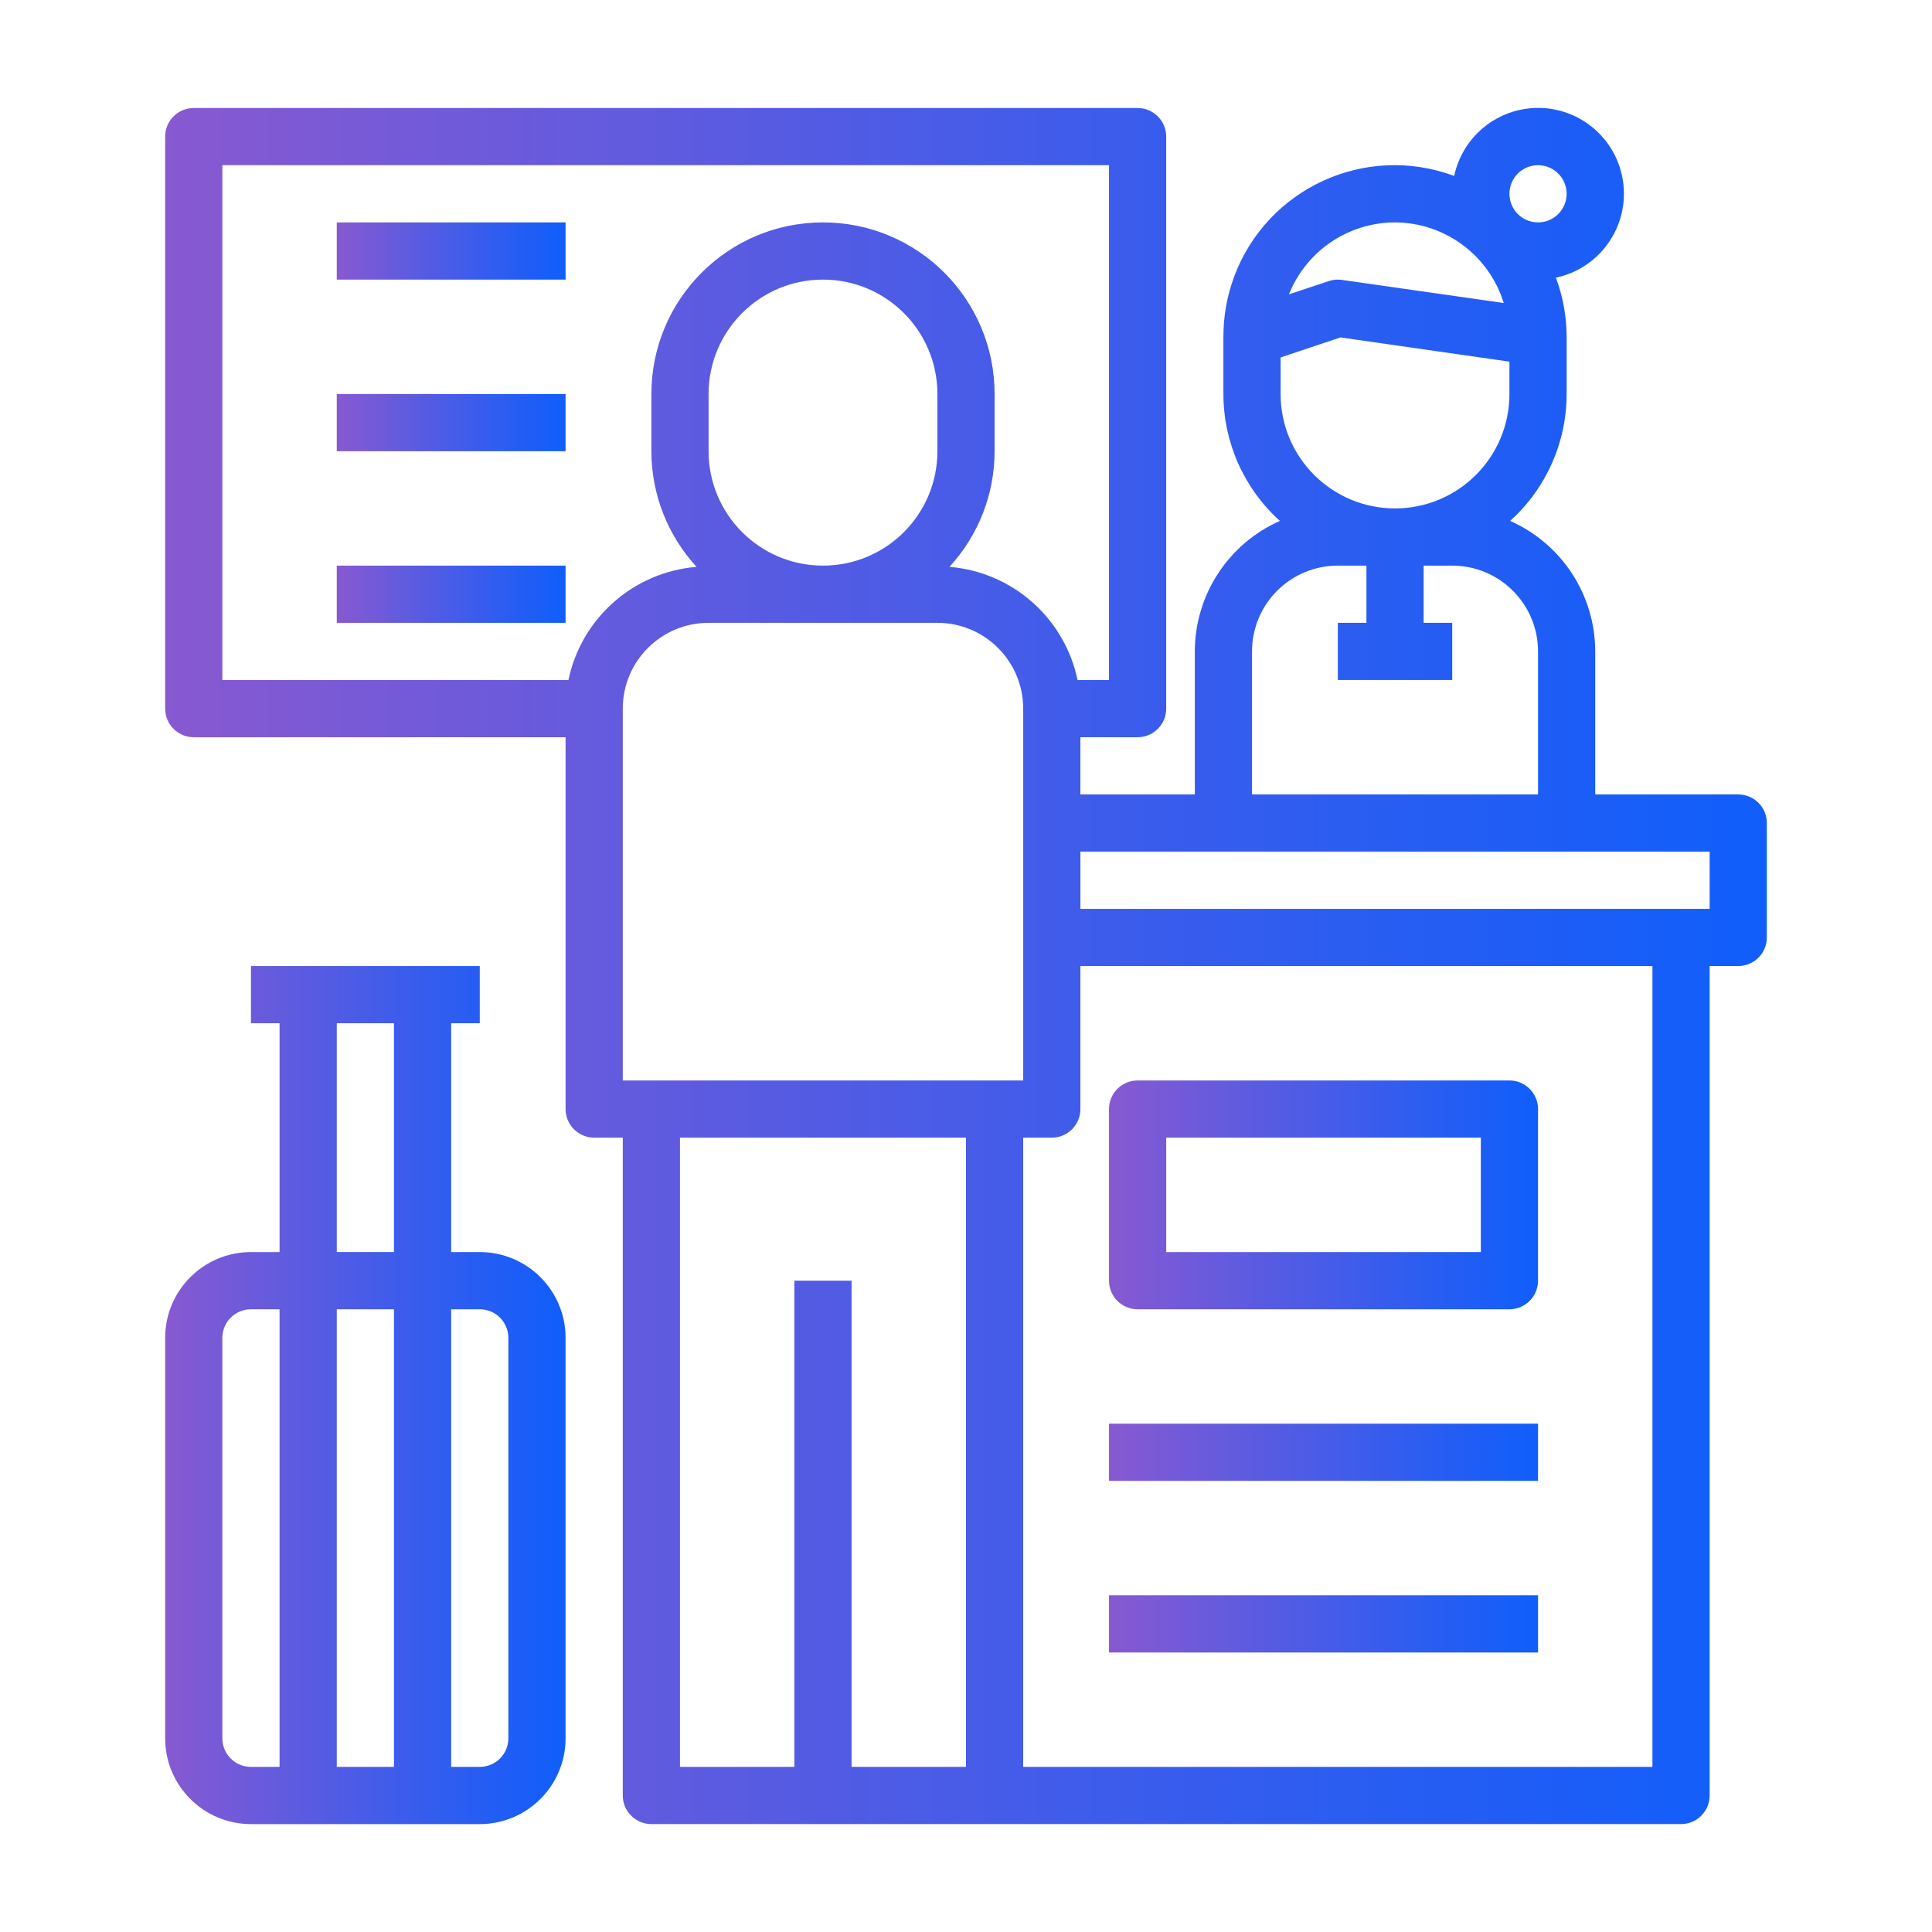 <?xml version="1.0" encoding="utf-8"?>
<!-- Generator: Adobe Illustrator 16.0.0, SVG Export Plug-In . SVG Version: 6.00 Build 0)  -->
<!DOCTYPE svg PUBLIC "-//W3C//DTD SVG 1.1//EN" "http://www.w3.org/Graphics/SVG/1.1/DTD/svg11.dtd">
<svg version="1.1" id="Layer_1" xmlns="http://www.w3.org/2000/svg" xmlns:xlink="http://www.w3.org/1999/xlink" x="0px" y="0px"
	 width="300px" height="300px" viewBox="0 0 300 300" enable-background="new 0 0 300 300" xml:space="preserve">
<g>
	<linearGradient id="SVGID_1_" gradientUnits="userSpaceOnUse" x1="-1516.724" y1="-1078.718" x2="-1422.289" y2="-915.153">
		<stop  offset="0" style="stop-color:#8859D1"/>
		<stop  offset="0.326" style="stop-color:#5D5BE0"/>
		<stop  offset="0.78" style="stop-color:#265DF3"/>
		<stop  offset="1" style="stop-color:#105EFB"/>
	</linearGradient>
	<path fill="url(#SVGID_1_)" d="M-1420.861-1075.7c-4.426-0.115-8.375,1.493-11.39,4.628c-2.859,2.968-4.37,6.734-4.37,10.893
		v48.527h-65.645v-48.527c0-4.39-1.719-8.336-4.966-11.372c-2.734-2.557-6.377-4.052-10.121-4.148
		c-4.426-0.115-8.375,1.493-11.391,4.628c-2.859,2.968-4.37,6.734-4.37,10.893v126.671c0,4.204,1.54,7.964,4.454,10.873
		c2.912,2.91,6.668,4.447,10.867,4.447c4.151,0,7.917-1.51,10.89-4.368c3.034-2.917,4.637-6.707,4.637-10.952v-48.527h65.645v48.527
		c0,4.204,1.54,7.964,4.45,10.87c2.914,2.911,6.672,4.45,10.87,4.45c4.153,0,7.919-1.51,10.89-4.368
		c3.034-2.917,4.637-6.707,4.637-10.952v-126.671c0-4.39-1.72-8.336-4.964-11.372
		C-1413.475-1074.109-1417.12-1075.604-1420.861-1075.7z"/>
	<linearGradient id="SVGID_2_" gradientUnits="userSpaceOnUse" x1="-1333.895" y1="-1090.94" x2="-1250.825" y2="-947.059">
		<stop  offset="0" style="stop-color:#8859D1"/>
		<stop  offset="0.326" style="stop-color:#5D5BE0"/>
		<stop  offset="0.78" style="stop-color:#265DF3"/>
		<stop  offset="1" style="stop-color:#105EFB"/>
	</linearGradient>
	<path fill="url(#SVGID_2_)" d="M-1253.932-1075.706c-5.486,0-10.069,2.563-13.262,7.414l-37.857,55.065l-37.858-55.065
		c-3.189-4.851-7.775-7.414-13.263-7.414c-4.291,0-8.071,1.633-10.926,4.718c-2.74,2.956-4.189,6.692-4.189,10.808
		c0,3.058,0.858,5.999,2.548,8.738l0.108,0.173l48.053,67.355v50.403c0,4.249,1.604,8.035,4.638,10.954
		c2.971,2.858,6.736,4.368,10.889,4.368c4.194,0,7.952-1.537,10.87-4.452c2.912-2.91,4.451-6.67,4.451-10.87v-50.397l48.134-67.186
		l0.235-0.354c1.661-2.695,2.516-5.58,2.544-8.573c0.18-4.212-1.257-8.029-4.165-11.05
		C-1245.901-1074.104-1249.688-1075.706-1253.932-1075.706z"/>
	<linearGradient id="SVGID_3_" gradientUnits="userSpaceOnUse" x1="-1020.987" y1="-1083.29" x2="-933.978" y2="-932.586">
		<stop  offset="0" style="stop-color:#8859D1"/>
		<stop  offset="0.326" style="stop-color:#5D5BE0"/>
		<stop  offset="0.78" style="stop-color:#265DF3"/>
		<stop  offset="1" style="stop-color:#105EFB"/>
	</linearGradient>
	<path fill="url(#SVGID_3_)" d="M-920.248-1071.547c-2.734-2.56-6.379-4.055-10.122-4.153c-4.43-0.116-8.378,1.493-11.393,4.628
		c-2.861,2.968-4.373,6.733-4.373,10.893v81.709c0,6.968-1.565,12.894-4.649,17.606c-3.166,4.83-7.21,8.349-12.367,10.757
		c-5.322,2.482-11.087,3.74-17.14,3.74c-6.05,0-11.817-1.258-17.137-3.74c-5.163-2.41-9.207-5.927-12.369-10.757
		c-3.085-4.71-4.649-10.633-4.649-17.606v-81.709c0-4.392-1.723-8.34-4.969-11.375c-2.733-2.557-6.38-4.049-10.122-4.146
		c-4.425-0.113-8.372,1.494-11.385,4.628c-2.86,2.968-4.373,6.733-4.373,10.893v81.095c0,13.368,3.258,24.917,9.682,34.327
		c6.36,9.31,14.664,16.339,24.68,20.891c9.786,4.449,20.099,6.705,30.643,6.705c10.548,0,20.856-2.256,30.645-6.705
		c10.017-4.552,18.32-11.581,24.678-20.891c6.424-9.409,9.682-20.958,9.682-34.327v-81.095
		C-915.288-1064.568-917.005-1068.514-920.248-1071.547z"/>
	<g>
		<linearGradient id="SVGID_4_" gradientUnits="userSpaceOnUse" x1="-1202" y1="-997" x2="-1080" y2="-997">
			<stop  offset="0" style="stop-color:#8859D1"/>
			<stop  offset="0.326" style="stop-color:#5D5BE0"/>
			<stop  offset="0.78" style="stop-color:#265DF3"/>
			<stop  offset="1" style="stop-color:#105EFB"/>
		</linearGradient>
		<path fill="url(#SVGID_4_)" d="M-1099.475-1075h-82.92c-10.975,0-19.605,9.079-19.605,20.055v82.918
			c0,10.918,8.836,19.811,19.743,19.874l19.257,0.268v12.346c0,10.921,12.145,20.356,22.152,20.356l41.34,0.184h0.033
			c10.978,0,19.475-9.059,19.475-20.034v-115.911C-1080-1065.921-1088.497-1075-1099.475-1075z M-1106-945.533l-31-0.078v-32.269
			l-39-0.542V-1048h22v45h25v-45h23V-945.533z"/>
	</g>
</g>
<g>
	<linearGradient id="SVGID_5_" gradientUnits="userSpaceOnUse" x1="-718.446" y1="-603.102" x2="-911.43" y2="-410.118">
		<stop  offset="0" style="stop-color:#8859D1"/>
		<stop  offset="0.326" style="stop-color:#5D5BE0"/>
		<stop  offset="0.78" style="stop-color:#265DF3"/>
		<stop  offset="1" style="stop-color:#105EFB"/>
	</linearGradient>
	<path fill="url(#SVGID_5_)" d="M-683.855-466.525h-13.648v-54.601c0-2.512-2.039-4.55-4.551-4.55h-18.199
		c2.512,0,4.551-2.036,4.551-4.55c0-2.512-2.039-4.55-4.551-4.55h-9.102v-9.1h18.201c2.512,0,4.551-2.037,4.551-4.55
		c0-0.153-0.01-0.304-0.023-0.455l-4.551-45.5c-0.232-2.324-2.189-4.096-4.525-4.096h-36.4c-2.338,0-4.295,1.771-4.527,4.096
		l-4.551,45.5c-0.252,2.5,1.572,4.73,4.072,4.981c0.15,0.016,0.303,0.023,0.455,0.023h18.199v9.1h-9.1
		c-2.512,0-4.549,2.038-4.549,4.55c0,2.514,2.037,4.55,4.549,4.55h-13.648c-2.514,0-4.551,2.038-4.551,4.55v54.601h-9.1v-31.85
		c2.512,0,4.549-2.038,4.549-4.55v-4.55c-0.006-6.498-3.473-12.5-9.1-15.749v-38.852c-0.014-10.047-8.152-18.187-18.199-18.2
		h-118.299c-10.047,0.014-18.188,8.153-18.201,18.2v38.852c-5.627,3.249-9.094,9.251-9.1,15.749v4.55c0,2.512,2.037,4.55,4.549,4.55
		v31.85h-18.199c-2.512,0-4.551,2.037-4.551,4.55s2.039,4.55,4.551,4.55h272.998c2.514,0,4.551-2.037,4.551-4.55
		S-681.342-466.525-683.855-466.525z M-925.004-562.075c0.008-5.022,4.076-9.094,9.102-9.1h118.299c5.023,0.006,9.094,4.077,9.1,9.1
		v36.399h-18.984c2.518-7.099-1.195-14.896-8.295-17.414c-1.469-0.521-3.014-0.786-4.57-0.785h-18.199
		c-7.533-0.006-13.646,6.096-13.65,13.629c-0.002,1.558,0.264,3.104,0.783,4.57h-10.668c2.518-7.099-1.197-14.896-8.295-17.414
		c-1.469-0.521-3.014-0.786-4.57-0.785h-18.201c-7.533-0.006-13.645,6.096-13.648,13.629c-0.002,1.558,0.264,3.104,0.783,4.57
		h-18.984V-562.075z M-815.805-530.226c-0.004,2.512-2.037,4.547-4.549,4.55h-18.199c-2.514,0-4.551-2.036-4.551-4.55
		c0-2.512,2.037-4.55,4.551-4.55h18.199C-817.842-534.771-815.809-532.736-815.805-530.226z M-870.404-530.226
		c-0.002,2.512-2.037,4.547-4.549,4.55h-18.201c-2.512,0-4.549-2.036-4.549-4.55c0-2.512,2.037-4.55,4.549-4.55h18.201
		C-872.441-534.771-870.406-532.736-870.404-530.226z M-783.953-466.525h-145.602v-4.55h145.602V-466.525z M-783.953-480.176
		h-145.602v-18.199h145.602V-480.176z M-934.104-507.475c0.006-5.024,4.076-9.094,9.1-9.102h136.5
		c5.023,0.008,9.094,4.077,9.1,9.102H-934.104z M-751.627-552.975l3.641-36.4h28.164l3.641,36.4H-751.627z M-706.604-466.525
		h-50.051v-31.85h50.051V-466.525z M-706.604-507.475h-50.051v-9.102h50.051V-507.475z"/>
	<linearGradient id="SVGID_6_" gradientUnits="userSpaceOnUse" x1="-803.486" y1="-706.34" x2="-910.02" y2="-599.807">
		<stop  offset="0" style="stop-color:#8859D1"/>
		<stop  offset="0.326" style="stop-color:#5D5BE0"/>
		<stop  offset="0.78" style="stop-color:#265DF3"/>
		<stop  offset="1" style="stop-color:#105EFB"/>
	</linearGradient>
	<path fill="url(#SVGID_6_)" d="M-797.604-698.574h-118.299c-2.514,0-4.551,2.037-4.551,4.55v81.899c0,2.514,2.037,4.55,4.551,4.55
		h118.299c2.512,0,4.549-2.036,4.549-4.55v-81.899C-793.055-696.537-795.092-698.574-797.604-698.574z M-905.996-616.675
		l21.436-24.939l22.211,24.939H-905.996z M-802.154-616.675h-48.008l-17.574-19.729c0.074-0.069,0.148-0.126,0.217-0.193
		l32.521-32.3l32.844,33.107V-616.675z M-802.154-648.713l-29.592-29.824c-0.85-0.857-2.006-1.342-3.213-1.349
		c-1.207,0.001-2.363,0.476-3.225,1.319l-35.604,35.365l-7.439-8.35c-0.881-0.969-2.127-1.521-3.436-1.524
		c-1.314,0.014-2.557,0.592-3.412,1.587l-23.279,27.09v-65.076h109.199V-648.713z"/>
	<linearGradient id="SVGID_7_" gradientUnits="userSpaceOnUse" x1="-874.401" y1="-680.925" x2="-893.7" y2="-661.626">
		<stop  offset="0" style="stop-color:#8859D1"/>
		<stop  offset="0.326" style="stop-color:#5D5BE0"/>
		<stop  offset="0.78" style="stop-color:#265DF3"/>
		<stop  offset="1" style="stop-color:#105EFB"/>
	</linearGradient>
	<path fill="url(#SVGID_7_)" d="M-884.055-657.625c7.539,0,13.65-6.11,13.65-13.649c0-7.538-6.111-13.65-13.65-13.65
		c-7.537,0-13.648,6.112-13.648,13.65C-897.695-663.739-891.588-657.634-884.055-657.625z M-884.055-675.824
		c2.514,0,4.551,2.037,4.551,4.55s-2.037,4.55-4.551,4.55c-2.512,0-4.549-2.037-4.549-4.55
		C-888.602-673.786-886.564-675.821-884.055-675.824z"/>
</g>
<g>
	<linearGradient id="SVGID_8_" gradientUnits="userSpaceOnUse" x1="-641.219" y1="-579.683" x2="-357.278" y2="-579.683">
		<stop  offset="0" style="stop-color:#8859D1"/>
		<stop  offset="0.326" style="stop-color:#5D5BE0"/>
		<stop  offset="0.78" style="stop-color:#265DF3"/>
		<stop  offset="1" style="stop-color:#105EFB"/>
	</linearGradient>
	<path fill="url(#SVGID_8_)" d="M-361.857-673.566h-27.479c-2.528,0-4.579,2.051-4.579,4.58v4.58h-9.159
		c-2.045,0-3.84,1.354-4.402,3.319l-8.209,28.737h-12.727c4.522-5.028,7.023-11.555,7.018-18.318c0-2.528-2.05-4.579-4.578-4.579
		h-45.798c-2.528,0-4.58,2.051-4.58,4.579c-0.004,6.764,2.496,13.29,7.019,18.318h-16.177c0-2.529-2.052-4.579-4.58-4.579h-4.58
		v-9.159c-0.002-0.258-0.026-0.515-0.067-0.767c5.518-1.925,9.22-7.127,9.228-12.973v-13.739c0-2.529-2.052-4.579-4.58-4.579
		h-18.319c-2.528,0-4.579,2.05-4.579,4.579v13.739c0.007,5.846,3.709,11.048,9.228,12.973c-0.042,0.252-0.066,0.509-0.068,0.767
		v9.159h-4.58c-2.528,0-4.579,2.05-4.579,4.579h-4.58v-9.159c0-2.528-2.051-4.579-4.579-4.579h-0.229
		c-2.21-21.656-19.331-38.779-40.988-40.988v-4.81c2.529,0,4.579-2.05,4.579-4.579s-2.05-4.579-4.579-4.579h-9.159
		c-2.529,0-4.579,2.05-4.579,4.579s2.05,4.579,4.579,4.579v4.81c-21.656,2.209-38.778,19.332-40.988,40.988h-0.229
		c-2.528,0-4.578,2.051-4.578,4.579v9.159h-13.74c-2.528,0-4.579,2.051-4.579,4.58v114.493c0,2.528,2.051,4.579,4.579,4.579h36.638
		v4.579h-41.217c-2.53,0-4.58,2.052-4.58,4.58c0,2.529,2.05,4.579,4.58,4.579h15.382c-7.588,6.658-8.342,18.208-1.684,25.795
		c0.524,0.597,1.087,1.159,1.684,1.685h-15.382c-2.53,0-4.58,2.05-4.58,4.579s2.05,4.579,4.58,4.579h256.462
		c2.529,0,4.58-2.05,4.58-4.579s-2.051-4.579-4.58-4.579h-33.7c7.588-6.659,8.341-18.208,1.683-25.795
		c-0.524-0.599-1.086-1.16-1.683-1.685h15.382c2.528,0,4.58-2.05,4.58-4.579c0-2.528-2.052-4.58-4.58-4.58h-41.217v-4.579h36.638
		c2.529,0,4.579-2.051,4.579-4.579V-627.77c0-2.529-2.05-4.58-4.579-4.58h-3.086l6.537-22.897h5.708
		c0,2.528,2.051,4.579,4.579,4.579h27.479c2.529,0,4.579-2.051,4.579-4.579v-13.739
		C-357.278-671.516-359.328-673.566-361.857-673.566z M-431.131-646.088c-2.532,9.797-12.526,15.688-22.325,13.157
		c-6.451-1.668-11.489-6.706-13.156-13.157H-431.131z M-503.828-659.827v-9.159h9.159v9.159c0,2.528-2.05,4.58-4.579,4.58
		C-501.778-655.247-503.828-657.299-503.828-659.827z M-567.944-678.146c18.454,0.023,34.015,13.752,36.341,32.058h-72.68
		C-601.958-664.394-586.396-678.122-567.944-678.146z M-609.161-636.929h82.435v4.579h-82.435V-636.929z M-609.161-472.06
		c-5.058,0-9.158-4.101-9.158-9.16c0-5.059,4.101-9.159,9.158-9.159c5.059,0,9.159,4.101,9.159,9.159
		C-600.008-476.163-604.104-472.066-609.161-472.06z M-425.973-490.379c5.058,0,9.159,4.101,9.159,9.159
		c0,5.06-4.102,9.16-9.159,9.16c-5.059,0-9.16-4.101-9.16-9.16C-435.126-486.275-431.029-490.372-425.973-490.379z
		 M-438.069-494.959c-7.588,6.658-8.341,18.208-1.685,25.795c0.525,0.597,1.087,1.159,1.685,1.685h-158.996
		c7.589-6.659,8.342-18.208,1.684-25.795c-0.524-0.599-1.086-1.16-1.684-1.685H-438.069z M-586.262-504.118v-4.579h64.115v4.579
		H-586.262z M-512.987-504.118v-4.579h64.116v4.579H-512.987z M-407.654-517.856h-32.058v-41.217c0-2.53-2.051-4.58-4.58-4.58
		s-4.579,2.05-4.579,4.58v41.217h-27.479v-41.217c0-2.53-2.051-4.58-4.579-4.58c-2.529,0-4.579,2.05-4.579,4.58v41.217h-27.479
		v-41.217c0-2.53-2.051-4.58-4.58-4.58c-2.528,0-4.579,2.05-4.579,4.58v41.217h-27.479v-41.217c0-2.53-2.051-4.58-4.58-4.58
		s-4.58,2.05-4.58,4.58v41.217h-27.477v-41.217c0-2.53-2.051-4.58-4.581-4.58c-2.528,0-4.579,2.05-4.579,4.58v41.217h-32.058
		v-105.333h219.825V-517.856z M-366.438-659.827h-18.319v-4.579h18.319V-659.827z"/>
	<linearGradient id="SVGID_9_" gradientUnits="userSpaceOnUse" x1="-448.871" y1="-575.104" x2="-439.712" y2="-575.104">
		<stop  offset="0" style="stop-color:#8859D1"/>
		<stop  offset="0.326" style="stop-color:#5D5BE0"/>
		<stop  offset="0.78" style="stop-color:#265DF3"/>
		<stop  offset="1" style="stop-color:#105EFB"/>
	</linearGradient>
	<path fill="url(#SVGID_9_)" d="M-444.292-581.973c-2.529,0-4.579,2.051-4.579,4.58v4.58c0,2.528,2.05,4.579,4.579,4.579
		s4.58-2.051,4.58-4.579v-4.58C-439.712-579.922-441.763-581.973-444.292-581.973z"/>
	<linearGradient id="SVGID_10_" gradientUnits="userSpaceOnUse" x1="-371.018" y1="-462.9" x2="-357.278" y2="-462.9">
		<stop  offset="0" style="stop-color:#8859D1"/>
		<stop  offset="0.326" style="stop-color:#5D5BE0"/>
		<stop  offset="0.78" style="stop-color:#265DF3"/>
		<stop  offset="1" style="stop-color:#105EFB"/>
	</linearGradient>
	<path fill="url(#SVGID_10_)" d="M-361.857-467.479h-4.58c-2.529,0-4.58,2.05-4.58,4.579s2.051,4.579,4.58,4.579h4.58
		c2.529,0,4.579-2.05,4.579-4.579S-359.328-467.479-361.857-467.479z"/>
</g>
<g>
	<linearGradient id="SVGID_11_" gradientUnits="userSpaceOnUse" x1="-318.319" y1="-578" x2="-37.681" y2="-578">
		<stop  offset="0" style="stop-color:#8859D1"/>
		<stop  offset="0.326" style="stop-color:#5D5BE0"/>
		<stop  offset="0.78" style="stop-color:#265DF3"/>
		<stop  offset="1" style="stop-color:#105EFB"/>
	</linearGradient>
	<path fill="url(#SVGID_11_)" d="M-42.358-694.933h-271.283c-2.583,0-4.678,2.095-4.678,4.677v196.447
		c0,2.583,2.095,4.678,4.678,4.678h82.38l-7.304,21.907c-0.816,2.45,0.507,5.099,2.958,5.917c0.477,0.158,0.977,0.239,1.479,0.239
		h112.256c2.583,0,4.677-2.094,4.677-4.677c0-0.503-0.08-1.003-0.239-1.479l-7.304-21.907h82.38c2.583,0,4.678-2.095,4.678-4.678
		v-196.447C-37.681-692.838-39.775-694.933-42.358-694.933z M-227.639-470.422l6.236-18.709h86.804l6.237,18.709H-227.639z
		 M-47.035-498.486h-261.93v-28.063h261.93V-498.486z M-47.035-535.904h-261.93v-149.674h261.93V-535.904z"/>
	<linearGradient id="SVGID_12_" gradientUnits="userSpaceOnUse" x1="-299.609" y1="-606.063" x2="-168.644" y2="-606.063">
		<stop  offset="0" style="stop-color:#8859D1"/>
		<stop  offset="0.326" style="stop-color:#5D5BE0"/>
		<stop  offset="0.78" style="stop-color:#265DF3"/>
		<stop  offset="1" style="stop-color:#105EFB"/>
	</linearGradient>
	<path fill="url(#SVGID_12_)" d="M-294.933-554.613h121.609c2.584,0,4.679-2.095,4.679-4.678v-28.063
		c-0.012-9.294-5.518-17.703-14.032-21.428v-34.699c-0.009-7.747-6.287-14.023-14.032-14.032h-74.837
		c-7.746,0.009-14.022,6.285-14.032,14.032v34.699c-8.515,3.725-14.021,12.134-14.031,21.428v28.063
		C-299.609-556.708-297.516-554.613-294.933-554.613z M-276.224-643.481c0.003-2.583,2.096-4.676,4.678-4.679h74.837
		c2.582,0.003,4.674,2.096,4.677,4.679v32.74h-14.031v-4.678c-0.009-7.745-6.286-14.022-14.032-14.032h-28.064
		c-7.745,0.01-14.022,6.287-14.031,14.032v4.678h-14.032V-643.481z M-215.418-615.419v4.678h-37.419v-4.678
		c0.003-2.581,2.096-4.674,4.677-4.677h28.064C-217.515-620.093-215.422-618-215.418-615.419z M-290.256-587.354
		c0.01-7.746,6.287-14.022,14.032-14.032h84.191c7.745,0.01,14.023,6.286,14.032,14.032v4.678h-112.256V-587.354z M-290.256-573.323
		H-178v9.355h-112.256V-573.323z"/>
	<linearGradient id="SVGID_13_" gradientUnits="userSpaceOnUse" x1="-159.291" y1="-606.064" x2="-112.519" y2="-606.064">
		<stop  offset="0" style="stop-color:#8859D1"/>
		<stop  offset="0.326" style="stop-color:#5D5BE0"/>
		<stop  offset="0.78" style="stop-color:#265DF3"/>
		<stop  offset="1" style="stop-color:#105EFB"/>
	</linearGradient>
	<path fill="url(#SVGID_13_)" d="M-154.614-592.032h37.419c2.584,0,4.677-2.095,4.677-4.677v-18.71c0-2.582-2.093-4.677-4.677-4.677
		h-37.419c-2.582,0-4.677,2.095-4.677,4.677v18.71C-159.291-594.127-157.196-592.032-154.614-592.032z M-149.936-610.741h28.063
		v9.354h-28.063V-610.741z"/>
	<linearGradient id="SVGID_14_" gradientUnits="userSpaceOnUse" x1="-159.291" y1="-643.482" x2="-112.519" y2="-643.482">
		<stop  offset="0" style="stop-color:#8859D1"/>
		<stop  offset="0.326" style="stop-color:#5D5BE0"/>
		<stop  offset="0.78" style="stop-color:#265DF3"/>
		<stop  offset="1" style="stop-color:#105EFB"/>
	</linearGradient>
	<path fill="url(#SVGID_14_)" d="M-154.614-629.451h37.419c2.584,0,4.677-2.093,4.677-4.677v-18.709
		c0-2.583-2.093-4.677-4.677-4.677h-37.419c-2.582,0-4.677,2.094-4.677,4.677v18.709
		C-159.291-631.544-157.196-629.451-154.614-629.451z M-149.936-648.16h28.063v9.355h-28.063V-648.16z"/>
	<linearGradient id="SVGID_15_" gradientUnits="userSpaceOnUse" x1="-103.163" y1="-652.837" x2="-56.391" y2="-652.837">
		<stop  offset="0" style="stop-color:#8859D1"/>
		<stop  offset="0.326" style="stop-color:#5D5BE0"/>
		<stop  offset="0.78" style="stop-color:#265DF3"/>
		<stop  offset="1" style="stop-color:#105EFB"/>
	</linearGradient>
	<path fill="url(#SVGID_15_)" d="M-98.486-648.16h37.419c2.582,0,4.677-2.094,4.677-4.677s-2.095-4.677-4.677-4.677h-37.419
		c-2.582,0-4.677,2.094-4.677,4.677S-101.068-648.16-98.486-648.16z"/>
	<linearGradient id="SVGID_16_" gradientUnits="userSpaceOnUse" x1="-103.163" y1="-634.128" x2="-56.391" y2="-634.128">
		<stop  offset="0" style="stop-color:#8859D1"/>
		<stop  offset="0.326" style="stop-color:#5D5BE0"/>
		<stop  offset="0.78" style="stop-color:#265DF3"/>
		<stop  offset="1" style="stop-color:#105EFB"/>
	</linearGradient>
	<path fill="url(#SVGID_16_)" d="M-98.486-629.451h37.419c2.582,0,4.677-2.093,4.677-4.677c0-2.582-2.095-4.677-4.677-4.677h-37.419
		c-2.582,0-4.677,2.095-4.677,4.677C-103.163-631.544-101.068-629.451-98.486-629.451z"/>
	<linearGradient id="SVGID_17_" gradientUnits="userSpaceOnUse" x1="-103.163" y1="-615.418" x2="-56.391" y2="-615.418">
		<stop  offset="0" style="stop-color:#8859D1"/>
		<stop  offset="0.326" style="stop-color:#5D5BE0"/>
		<stop  offset="0.78" style="stop-color:#265DF3"/>
		<stop  offset="1" style="stop-color:#105EFB"/>
	</linearGradient>
	<path fill="url(#SVGID_17_)" d="M-98.486-610.741h37.419c2.582,0,4.677-2.095,4.677-4.678c0-2.582-2.095-4.677-4.677-4.677h-37.419
		c-2.582,0-4.677,2.095-4.677,4.677C-103.163-612.836-101.068-610.741-98.486-610.741z"/>
	<linearGradient id="SVGID_18_" gradientUnits="userSpaceOnUse" x1="-103.163" y1="-596.709" x2="-56.391" y2="-596.709">
		<stop  offset="0" style="stop-color:#8859D1"/>
		<stop  offset="0.326" style="stop-color:#5D5BE0"/>
		<stop  offset="0.78" style="stop-color:#265DF3"/>
		<stop  offset="1" style="stop-color:#105EFB"/>
	</linearGradient>
	<path fill="url(#SVGID_18_)" d="M-98.486-592.032h37.419c2.582,0,4.677-2.095,4.677-4.677c0-2.583-2.095-4.678-4.677-4.678h-37.419
		c-2.582,0-4.677,2.095-4.677,4.678C-103.163-594.127-101.068-592.032-98.486-592.032z"/>
	<linearGradient id="SVGID_19_" gradientUnits="userSpaceOnUse" x1="-103.163" y1="-568.644" x2="-75.1" y2="-568.644">
		<stop  offset="0" style="stop-color:#8859D1"/>
		<stop  offset="0.326" style="stop-color:#5D5BE0"/>
		<stop  offset="0.78" style="stop-color:#265DF3"/>
		<stop  offset="1" style="stop-color:#105EFB"/>
	</linearGradient>
	<path fill="url(#SVGID_19_)" d="M-98.486-554.613c2.584,0,4.678-2.095,4.678-4.678v-7.416l10.725,10.724
		c1.826,1.826,4.788,1.826,6.614,0c1.827-1.826,1.827-4.788,0-6.615l-10.724-10.725h7.417c2.583,0,4.677-2.094,4.677-4.677
		s-2.094-4.677-4.677-4.677h-18.71c-2.582,0-4.677,2.094-4.677,4.677v18.709C-103.163-556.708-101.068-554.613-98.486-554.613z"/>
</g>
<g>
	<g>
		<g>
			<g>
				<g>
					<linearGradient id="SVGID_20_" gradientUnits="userSpaceOnUse" x1="110.491" y1="-593.361" x2="143.03" y2="-593.361">
						<stop  offset="0" style="stop-color:#8859D1"/>
						<stop  offset="0.326" style="stop-color:#5D5BE0"/>
						<stop  offset="0.78" style="stop-color:#265DF3"/>
						<stop  offset="1" style="stop-color:#105EFB"/>
					</linearGradient>
					<path fill="url(#SVGID_20_)" d="M137.731-612.33H115.79c-2.927,0-5.299,2.373-5.299,5.299v27.34
						c0,2.928,2.372,5.299,5.299,5.299h21.941c2.927,0,5.299-2.371,5.299-5.299v-27.34
						C143.03-609.957,140.658-612.33,137.731-612.33z M132.433-584.99h-11.344v-16.742h11.344V-584.99z"/>
					<linearGradient id="SVGID_21_" gradientUnits="userSpaceOnUse" x1="156.971" y1="-593.361" x2="189.509" y2="-593.361">
						<stop  offset="0" style="stop-color:#8859D1"/>
						<stop  offset="0.326" style="stop-color:#5D5BE0"/>
						<stop  offset="0.78" style="stop-color:#265DF3"/>
						<stop  offset="1" style="stop-color:#105EFB"/>
					</linearGradient>
					<path fill="url(#SVGID_21_)" d="M162.27-574.393h21.94c2.927,0,5.299-2.371,5.299-5.299v-27.34
						c0-2.926-2.372-5.299-5.299-5.299h-21.94c-2.928,0-5.299,2.373-5.299,5.299v27.34
						C156.971-576.764,159.342-574.393,162.27-574.393z M167.568-601.732h11.343v16.742h-11.343V-601.732z"/>
					<linearGradient id="SVGID_22_" gradientUnits="userSpaceOnUse" x1="110.491" y1="-542.301" x2="143.03" y2="-542.301">
						<stop  offset="0" style="stop-color:#8859D1"/>
						<stop  offset="0.326" style="stop-color:#5D5BE0"/>
						<stop  offset="0.78" style="stop-color:#265DF3"/>
						<stop  offset="1" style="stop-color:#105EFB"/>
					</linearGradient>
					<path fill="url(#SVGID_22_)" d="M137.731-561.27H115.79c-2.927,0-5.299,2.373-5.299,5.299v27.341
						c0,2.927,2.372,5.299,5.299,5.299h21.941c2.927,0,5.299-2.372,5.299-5.299v-27.341
						C143.03-558.896,140.658-561.27,137.731-561.27z M132.433-533.928h-11.344v-16.743h11.344V-533.928z"/>
					<linearGradient id="SVGID_23_" gradientUnits="userSpaceOnUse" x1="156.971" y1="-542.299" x2="189.509" y2="-542.299">
						<stop  offset="0" style="stop-color:#8859D1"/>
						<stop  offset="0.326" style="stop-color:#5D5BE0"/>
						<stop  offset="0.78" style="stop-color:#265DF3"/>
						<stop  offset="1" style="stop-color:#105EFB"/>
					</linearGradient>
					<path fill="url(#SVGID_23_)" d="M189.509-528.629v-27.341c0-2.927-2.372-5.299-5.299-5.299h-21.94
						c-2.928,0-5.299,2.372-5.299,5.299v27.341c0,2.926,2.371,5.299,5.299,5.299h21.94
						C187.137-523.33,189.509-525.703,189.509-528.629z M178.911-533.928h-11.343v-16.743h11.343V-533.928z"/>
					<linearGradient id="SVGID_24_" gradientUnits="userSpaceOnUse" x1="18.345" y1="-545.572" x2="281.655" y2="-545.572">
						<stop  offset="0" style="stop-color:#8859D1"/>
						<stop  offset="0.326" style="stop-color:#5D5BE0"/>
						<stop  offset="0.78" style="stop-color:#265DF3"/>
						<stop  offset="1" style="stop-color:#105EFB"/>
					</linearGradient>
					<path fill="url(#SVGID_24_)" d="M281.655-531.99c0-10.378-4.007-19.839-10.556-26.919c0-0.022,0.001-0.046,0.001-0.068v-66.354
						c0-2.926-2.373-5.299-5.299-5.299h-53.047v-5.54c0-2.927-2.372-5.299-5.299-5.299H92.543c-2.926,0-5.299,2.372-5.299,5.299
						v5.54H34.198c-2.926,0-5.299,2.373-5.299,5.299v66.424c-6.548,7.08-10.555,16.541-10.555,26.918
						c0,10.379,4.007,19.84,10.555,26.919v50.097c0,2.927,2.373,5.299,5.299,5.299h231.604c2.927,0,5.299-2.372,5.299-5.299v-50.097
						C277.649-512.15,281.655-521.611,281.655-531.99L281.655-531.99z M52.774-460.273H39.497v-36.633
						c4.062,2.155,8.537,3.627,13.278,4.262L52.774-460.273L52.774-460.273z M28.942-531.99c0-16.044,13.068-29.097,29.132-29.097
						c16.063,0,29.131,13.053,29.131,29.097c0,16.046-13.068,29.099-29.131,29.099C42.011-502.892,28.942-515.945,28.942-531.99
						L28.942-531.99z M87.244-460.273H63.372v-32.371c9.385-1.256,17.742-5.798,23.872-12.425V-460.273z M87.244-558.91
						c-7.264-7.852-17.652-12.775-29.171-12.775c-6.707,0-13.03,1.669-18.576,4.612v-52.96h47.747V-558.91z M271.058-531.99
						c0,16.046-13.067,29.099-29.131,29.099s-29.132-13.053-29.132-29.099c0-16.044,13.068-29.097,29.132-29.097
						S271.058-548.035,271.058-531.99z M236.627-460.273h-23.872v-44.796c6.131,6.627,14.487,11.169,23.872,12.423V-460.273z
						 M168.178-460.273h-36.355v-33.922h36.355V-460.273z M173.477-504.793h-46.953c-2.927,0-5.299,2.372-5.299,5.299v39.221H97.843
						v-170.6h104.315v25.269c0,2.926,2.372,5.299,5.299,5.299c2.926,0,5.299-2.373,5.299-5.299v-14.429h47.747v52.961
						c-5.546-2.944-11.869-4.612-18.576-4.612c-11.579,0-22.016,4.975-29.283,12.896c-0.504-2.403-2.634-4.207-5.187-4.207
						c-2.926,0-5.299,2.372-5.299,5.299v97.423h-23.382v-39.221C178.775-502.421,176.403-504.793,173.477-504.793L173.477-504.793z
						 M247.226-460.273v-32.371c4.739-0.635,9.216-2.106,13.277-4.262v36.633H247.226z"/>
					<linearGradient id="SVGID_25_" gradientUnits="userSpaceOnUse" x1="202.169" y1="-581.547" x2="212.748" y2="-581.547">
						<stop  offset="0" style="stop-color:#8859D1"/>
						<stop  offset="0.326" style="stop-color:#5D5BE0"/>
						<stop  offset="0.78" style="stop-color:#265DF3"/>
						<stop  offset="1" style="stop-color:#105EFB"/>
					</linearGradient>
					<path fill="url(#SVGID_25_)" d="M202.564-579.528c0.848,2.038,2.929,3.375,5.141,3.268c2.154-0.104,4.074-1.55,4.768-3.59
						c0.703-2.065,0.03-4.416-1.656-5.798c-1.783-1.464-4.383-1.592-6.303-0.313C202.439-584.578,201.605-581.829,202.564-579.528z"
						/>
					<linearGradient id="SVGID_26_" gradientUnits="userSpaceOnUse" x1="116.875" y1="-689.211" x2="183.125" y2="-689.211">
						<stop  offset="0" style="stop-color:#8859D1"/>
						<stop  offset="0.326" style="stop-color:#5D5BE0"/>
						<stop  offset="0.78" style="stop-color:#265DF3"/>
						<stop  offset="1" style="stop-color:#105EFB"/>
					</linearGradient>
					<path fill="url(#SVGID_26_)" d="M128.85-679.546l-1.328,16.37c-0.15,1.843,0.672,3.629,2.166,4.716
						c1.497,1.085,3.448,1.314,5.155,0.604L150-664.18l15.157,6.323c0.657,0.272,1.35,0.408,2.04,0.408
						c1.102,0,2.195-0.343,3.115-1.012c1.494-1.087,2.316-2.874,2.166-4.716l-1.328-16.37l10.696-12.462
						c1.204-1.403,1.59-3.331,1.019-5.089c-0.57-1.758-2.018-3.091-3.814-3.519l-15.979-3.793l-8.547-14.025
						c-0.961-1.579-2.677-2.541-4.524-2.541s-3.563,0.962-4.525,2.541l-8.546,14.025l-15.979,3.793
						c-1.797,0.428-3.243,1.761-3.814,3.519c-0.571,1.757-0.186,3.686,1.019,5.089L128.85-679.546z M141.527-694.609
						c1.376-0.326,2.564-1.189,3.301-2.397l5.172-8.487l5.173,8.487c0.735,1.208,1.924,2.072,3.3,2.397l9.67,2.296l-6.474,7.543
						c-0.921,1.073-1.376,2.47-1.261,3.879l0.805,9.906l-9.173-3.826c-0.652-0.272-1.346-0.408-2.04-0.408
						c-0.693,0-1.388,0.136-2.04,0.408l-9.173,3.826l0.805-9.906c0.113-1.41-0.34-2.806-1.261-3.879l-6.473-7.543L141.527-694.609z"
						/>
					<linearGradient id="SVGID_27_" gradientUnits="userSpaceOnUse" x1="186.96" y1="-675.482" x2="240.803" y2="-675.482">
						<stop  offset="0" style="stop-color:#8859D1"/>
						<stop  offset="0.326" style="stop-color:#5D5BE0"/>
						<stop  offset="0.78" style="stop-color:#265DF3"/>
						<stop  offset="1" style="stop-color:#105EFB"/>
					</linearGradient>
					<path fill="url(#SVGID_27_)" d="M196.229-667.575l-0.993,12.229c-0.15,1.842,0.672,3.63,2.166,4.716
						c1.496,1.087,3.449,1.313,5.154,0.604l11.324-4.724l11.322,4.724c0.657,0.274,1.351,0.408,2.04,0.408
						c1.103,0,2.195-0.344,3.116-1.013c1.495-1.086,2.315-2.873,2.166-4.716l-0.992-12.229l7.991-9.31
						c1.203-1.402,1.59-3.331,1.019-5.089c-0.572-1.757-2.018-3.091-3.816-3.519l-11.936-2.834l-6.386-10.478
						c-0.962-1.579-2.677-2.541-4.524-2.541c-1.849,0-3.563,0.962-4.524,2.541l-6.386,10.478l-11.937,2.834
						c-1.798,0.428-3.244,1.762-3.814,3.519c-0.571,1.758-0.185,3.687,1.019,5.089L196.229-667.575z M207.569-678.526
						c1.377-0.326,2.564-1.19,3.302-2.397l3.01-4.938l3.01,4.938c0.736,1.207,1.925,2.071,3.301,2.397l5.628,1.336l-3.768,4.391
						c-0.921,1.072-1.376,2.471-1.261,3.879l0.468,5.766l-5.339-2.227c-0.652-0.273-1.345-0.409-2.039-0.409
						c-0.693,0-1.388,0.136-2.04,0.409l-5.339,2.227l0.468-5.767c0.114-1.408-0.34-2.807-1.26-3.879l-3.769-4.39L207.569-678.526z"
						/>
					<linearGradient id="SVGID_28_" gradientUnits="userSpaceOnUse" x1="59.198" y1="-675.482" x2="113.04" y2="-675.482">
						<stop  offset="0" style="stop-color:#8859D1"/>
						<stop  offset="0.326" style="stop-color:#5D5BE0"/>
						<stop  offset="0.78" style="stop-color:#265DF3"/>
						<stop  offset="1" style="stop-color:#105EFB"/>
					</linearGradient>
					<path fill="url(#SVGID_28_)" d="M68.467-667.575l-0.993,12.229c-0.148,1.842,0.672,3.63,2.168,4.716
						c0.919,0.669,2.013,1.012,3.115,1.012c0.688,0,1.382-0.134,2.038-0.407l11.324-4.724l11.323,4.724
						c1.706,0.71,3.659,0.482,5.155-0.604c1.496-1.086,2.316-2.873,2.166-4.716l-0.992-12.229l7.99-9.31
						c1.204-1.402,1.59-3.331,1.02-5.089c-0.571-1.757-2.018-3.091-3.815-3.519l-11.937-2.833l-6.386-10.479
						c-0.961-1.579-2.676-2.541-4.524-2.541c-1.848,0-3.562,0.962-4.525,2.541l-6.384,10.479l-11.937,2.833
						c-1.799,0.428-3.244,1.762-3.815,3.519c-0.571,1.758-0.186,3.687,1.018,5.089L68.467-667.575z M79.809-678.526
						c1.375-0.326,2.563-1.19,3.301-2.397l3.01-4.938l3.01,4.938c0.737,1.207,1.924,2.071,3.302,2.397l5.628,1.336l-3.768,4.391
						c-0.922,1.072-1.375,2.471-1.262,3.879l0.469,5.766l-5.339-2.227c-1.306-0.544-2.773-0.544-4.079,0l-5.339,2.228l0.468-5.766
						c0.115-1.409-0.339-2.808-1.261-3.88l-3.768-4.39L79.809-678.526z"/>
				</g>
			</g>
		</g>
	</g>
</g>
<g>
	<linearGradient id="SVGID_29_" gradientUnits="userSpaceOnUse" x1="-860.346" y1="-101.82" x2="-781.654" y2="-101.82">
		<stop  offset="0" style="stop-color:#8859D1"/>
		<stop  offset="0.326" style="stop-color:#5D5BE0"/>
		<stop  offset="0.78" style="stop-color:#265DF3"/>
		<stop  offset="1" style="stop-color:#105EFB"/>
	</linearGradient>
	<path fill="url(#SVGID_29_)" d="M-821-141.167c-21.697,0-39.346,17.653-39.346,39.348c0,21.692,17.648,39.346,39.346,39.346
		s39.346-17.653,39.346-39.346C-781.654-123.514-799.303-141.167-821-141.167z M-837.713-76.214
		c2.181-7.262,8.939-12.491,16.713-12.491s14.532,5.229,16.713,12.491c-4.813,3.147-10.549,4.997-16.713,4.997
		S-832.9-73.066-837.713-76.214L-837.713-76.214z M-829.743-106.192c0-4.822,3.921-8.743,8.743-8.743s8.743,3.921,8.743,8.743
		c0,4.823-3.921,8.744-8.743,8.744S-829.743-101.369-829.743-106.192z M-797.379-82.388c-2.378-4.988-6.238-9.085-11.025-11.734
		c3.017-3.138,4.892-7.384,4.892-12.07c0-9.644-7.843-17.486-17.487-17.486s-17.487,7.843-17.487,17.486
		c0,4.687,1.875,8.933,4.892,12.076c-4.787,2.649-8.642,6.74-11.025,11.733c-4.358-5.295-6.981-12.066-6.981-19.437
		c0-16.876,13.732-30.604,30.603-30.604s30.603,13.728,30.603,30.604C-790.397-94.449-793.021-87.678-797.379-82.388
		L-797.379-82.388z"/>
	<linearGradient id="SVGID_30_" gradientUnits="userSpaceOnUse" x1="-956.526" y1="-241.719" x2="-781.654" y2="-241.719">
		<stop  offset="0" style="stop-color:#8859D1"/>
		<stop  offset="0.326" style="stop-color:#5D5BE0"/>
		<stop  offset="0.78" style="stop-color:#265DF3"/>
		<stop  offset="1" style="stop-color:#105EFB"/>
	</linearGradient>
	<path fill="url(#SVGID_30_)" d="M-821-333.526c-21.697,0-39.346,17.654-39.346,39.346c0,5.094,1.005,9.946,2.771,14.419
		c-2.252-0.788-4.631-1.303-7.145-1.303c-7.23,0-13.114,5.888-13.114,13.115v10.808c0,7.982-4.255,15.493-11.101,19.603
		c-6.467,3.883-11.341,9.96-13.719,17.107l-0.1,0.306l-53.774-4.48v74.696H-821c7.231,0,13.115-5.885,13.115-13.115
		c0-1.728-0.354-3.366-0.962-4.875c5.574-1.517,9.706-6.565,9.706-12.612c0-3.371-1.316-6.418-3.41-8.744
		c2.098-2.325,3.41-5.373,3.41-8.743s-1.316-6.418-3.41-8.743c2.098-2.326,3.41-5.373,3.41-8.744c0-7.228-5.88-13.115-13.111-13.115
		h-21.863c-4.822,0-8.744-3.921-8.744-8.743v-21.859c0-0.84-0.157-1.636-0.249-2.449c6.309,4.299,13.915,6.821,22.108,6.821
		c21.697,0,39.346-17.654,39.346-39.348C-781.654-315.872-799.303-333.526-821-333.526z M-904.064-158.654h-43.719v-56.453
		l43.719,3.642V-158.654z M-834.115-219.859h21.863c2.408,0,4.367,1.963,4.367,4.372s-1.959,4.372-4.372,4.372h-30.603v8.743h30.603
		c2.413,0,4.372,1.963,4.372,4.372s-1.959,4.372-4.372,4.372h-30.603v8.743h30.603c2.413,0,4.372,1.963,4.372,4.372
		s-1.959,4.372-4.372,4.372h-30.603v8.743H-821c2.413,0,4.372,1.959,4.372,4.372c0,2.414-1.959,4.371-4.372,4.371h-74.321v-56.125
		l0.967-2.886c1.723-5.171,5.241-9.564,9.924-12.371c9.465-5.68,15.345-16.066,15.345-27.102v-10.807
		c0-2.409,1.964-4.373,4.372-4.373c7.231,0,13.115,5.886,13.115,13.116v21.859C-851.603-227.702-843.76-219.859-834.115-219.859z
		 M-821-263.577c-16.87,0-30.603-13.728-30.603-30.604c0-16.874,13.732-30.603,30.603-30.603s30.603,13.729,30.603,30.603
		C-790.397-277.305-804.13-263.577-821-263.577z"/>
	<linearGradient id="SVGID_31_" gradientUnits="userSpaceOnUse" x1="-764.167" y1="-198" x2="-685.474" y2="-198">
		<stop  offset="0" style="stop-color:#8859D1"/>
		<stop  offset="0.326" style="stop-color:#5D5BE0"/>
		<stop  offset="0.78" style="stop-color:#265DF3"/>
		<stop  offset="1" style="stop-color:#105EFB"/>
	</linearGradient>
	<path fill="url(#SVGID_31_)" d="M-724.819-237.346c-21.698,0-39.348,17.652-39.348,39.346s17.649,39.346,39.348,39.346
		c21.696,0,39.346-17.652,39.346-39.346S-703.123-237.346-724.819-237.346z M-724.819-167.397
		c-16.872,0-30.604-13.727-30.604-30.603c0-16.875,13.731-30.603,30.604-30.603c16.87,0,30.603,13.728,30.603,30.603
		C-694.217-181.124-707.949-167.397-724.819-167.397z"/>
	<linearGradient id="SVGID_32_" gradientUnits="userSpaceOnUse" x1="-746.679" y1="-202.372" x2="-702.962" y2="-202.372">
		<stop  offset="0" style="stop-color:#8859D1"/>
		<stop  offset="0.326" style="stop-color:#5D5BE0"/>
		<stop  offset="0.78" style="stop-color:#265DF3"/>
		<stop  offset="1" style="stop-color:#105EFB"/>
	</linearGradient>
	<path fill="url(#SVGID_32_)" d="M-711.705-211.115v17.487h-8.743v-26.231h-8.744v26.231h-8.743v-8.744h-8.743v17.487h43.717v-26.23
		H-711.705z"/>
	<linearGradient id="SVGID_33_" gradientUnits="userSpaceOnUse" x1="-825.372" y1="-294.18" x2="-816.628" y2="-294.18">
		<stop  offset="0" style="stop-color:#8859D1"/>
		<stop  offset="0.326" style="stop-color:#5D5BE0"/>
		<stop  offset="0.78" style="stop-color:#265DF3"/>
		<stop  offset="1" style="stop-color:#105EFB"/>
	</linearGradient>
	<path fill="url(#SVGID_33_)" d="M-825.372-298.552h8.744v8.744h-8.744V-298.552z"/>
	<linearGradient id="SVGID_34_" gradientUnits="userSpaceOnUse" x1="-807.885" y1="-294.18" x2="-799.141" y2="-294.18">
		<stop  offset="0" style="stop-color:#8859D1"/>
		<stop  offset="0.326" style="stop-color:#5D5BE0"/>
		<stop  offset="0.78" style="stop-color:#265DF3"/>
		<stop  offset="1" style="stop-color:#105EFB"/>
	</linearGradient>
	<path fill="url(#SVGID_34_)" d="M-807.885-298.552h8.744v8.744h-8.744V-298.552z"/>
	<linearGradient id="SVGID_35_" gradientUnits="userSpaceOnUse" x1="-842.859" y1="-294.18" x2="-834.115" y2="-294.18">
		<stop  offset="0" style="stop-color:#8859D1"/>
		<stop  offset="0.326" style="stop-color:#5D5BE0"/>
		<stop  offset="0.78" style="stop-color:#265DF3"/>
		<stop  offset="1" style="stop-color:#105EFB"/>
	</linearGradient>
	<path fill="url(#SVGID_35_)" d="M-842.859-298.552h8.744v8.744h-8.744V-298.552z"/>
	<linearGradient id="SVGID_36_" gradientUnits="userSpaceOnUse" x1="-774.764" y1="-276.281" x2="-716.163" y2="-276.281">
		<stop  offset="0" style="stop-color:#8859D1"/>
		<stop  offset="0.326" style="stop-color:#5D5BE0"/>
		<stop  offset="0.78" style="stop-color:#265DF3"/>
		<stop  offset="1" style="stop-color:#105EFB"/>
	</linearGradient>
	<path fill="url(#SVGID_36_)" d="M-728.527-256.885l5.841,9.308l6.523-32.631l-8.573-1.718l-2.344,11.73
		c-11.298-14.952-25.488-26.14-43.98-34.791l-3.703,7.921C-754.453-287.566-739.759-274.795-728.527-256.885z"/>
	<linearGradient id="SVGID_37_" gradientUnits="userSpaceOnUse" x1="-927.986" y1="-273.537" x2="-870.581" y2="-273.537">
		<stop  offset="0" style="stop-color:#8859D1"/>
		<stop  offset="0.326" style="stop-color:#5D5BE0"/>
		<stop  offset="0.78" style="stop-color:#265DF3"/>
		<stop  offset="1" style="stop-color:#105EFB"/>
	</linearGradient>
	<path fill="url(#SVGID_37_)" d="M-927.986-247.939l7.926,3.703c9.49-20.303,22.261-34.997,40.176-46.235l9.304-5.838l-32.627-6.527
		l-1.713,8.569l11.729,2.348C-908.152-280.618-919.34-266.428-927.986-247.939z"/>
	<linearGradient id="SVGID_38_" gradientUnits="userSpaceOnUse" x1="-925.837" y1="-119.719" x2="-867.232" y2="-119.719">
		<stop  offset="0" style="stop-color:#8859D1"/>
		<stop  offset="0.326" style="stop-color:#5D5BE0"/>
		<stop  offset="0.78" style="stop-color:#265DF3"/>
		<stop  offset="1" style="stop-color:#105EFB"/>
	</linearGradient>
	<path fill="url(#SVGID_38_)" d="M-913.472-139.115l-5.842-9.309l-6.523,32.632l8.573,1.718l2.345-11.729
		c11.297,14.95,25.487,26.138,43.979,34.79l3.707-7.922C-887.547-108.434-902.241-121.205-913.472-139.115z"/>
	<linearGradient id="SVGID_39_" gradientUnits="userSpaceOnUse" x1="-771.419" y1="-122.463" x2="-714.013" y2="-122.463">
		<stop  offset="0" style="stop-color:#8859D1"/>
		<stop  offset="0.326" style="stop-color:#5D5BE0"/>
		<stop  offset="0.78" style="stop-color:#265DF3"/>
		<stop  offset="1" style="stop-color:#105EFB"/>
	</linearGradient>
	<path fill="url(#SVGID_39_)" d="M-714.013-148.061l-7.927-3.703c-9.49,20.303-22.261,34.997-40.176,46.236l-9.304,5.837
		l32.627,6.527l1.718-8.573l-11.729-2.348C-733.847-115.382-722.66-129.572-714.013-148.061L-714.013-148.061z"/>
</g>
<g id="XMLID_2340_">
	<g id="XMLID_630_">
		<g id="XMLID_631_">
			<linearGradient id="XMLID_2_" gradientUnits="userSpaceOnUse" x1="-634.526" y1="-198" x2="-365.474" y2="-198">
				<stop  offset="0" style="stop-color:#8859D1"/>
				<stop  offset="0.326" style="stop-color:#5D5BE0"/>
				<stop  offset="0.78" style="stop-color:#265DF3"/>
				<stop  offset="1" style="stop-color:#105EFB"/>
			</linearGradient>
			<path id="XMLID_806_" fill="url(#XMLID_2_)" d="M-370.729-99.207h-10.51v-203.892c0-2.902-2.354-5.255-5.255-5.255h-38.712
				v-18.918c0-2.902-2.353-5.255-5.255-5.255h-139.08c-2.902,0-5.255,2.353-5.255,5.255v18.918h-38.712
				c-2.901,0-5.255,2.353-5.255,5.255v203.892h-10.51c-2.902,0-5.255,2.353-5.255,5.255v25.224c0,2.902,2.353,5.255,5.255,5.255
				h105.626c2.901,0,5.255-2.353,5.255-5.255s-2.354-5.255-5.255-5.255h-100.371v-14.714h248.033v14.714h-100.37
				c-2.902,0-5.255,2.353-5.255,5.255s2.353,5.255,5.255,5.255h105.625c2.902,0,5.255-2.353,5.255-5.255v-25.224
				C-365.474-96.854-367.826-99.207-370.729-99.207L-370.729-99.207z M-564.285-322.017h128.57v13.663h-128.57V-322.017z
				 M-505.255-99.207h-27.326v-31.529c0-16.177,11.852-29.631,27.326-32.151V-99.207z M-494.745-99.207v-63.681
				c15.475,2.521,27.325,15.975,27.325,32.151v31.529H-494.745z M-456.909-99.207v-31.529c0-23.761-19.331-43.091-43.091-43.091
				s-43.091,19.33-43.091,43.091v31.529h-65.161v-198.637h216.504v198.637H-456.909z"/>
			<linearGradient id="XMLID_3_" gradientUnits="userSpaceOnUse" x1="-593.538" y1="-256.856" x2="-557.805" y2="-256.856">
				<stop  offset="0" style="stop-color:#8859D1"/>
				<stop  offset="0.326" style="stop-color:#5D5BE0"/>
				<stop  offset="0.78" style="stop-color:#265DF3"/>
				<stop  offset="1" style="stop-color:#105EFB"/>
			</linearGradient>
			<path id="XMLID_825_" fill="url(#XMLID_3_)" d="M-563.06-274.722h-25.224c-2.901,0-5.255,2.352-5.255,5.255v25.224
				c0,2.902,2.354,5.255,5.255,5.255h25.224c2.903,0,5.255-2.353,5.255-5.255v-25.224
				C-557.805-272.37-560.156-274.722-563.06-274.722z M-568.314-249.498h-14.714v-14.714h14.714V-249.498z"/>
			<linearGradient id="XMLID_4_" gradientUnits="userSpaceOnUse" x1="-543.091" y1="-256.856" x2="-507.357" y2="-256.856">
				<stop  offset="0" style="stop-color:#8859D1"/>
				<stop  offset="0.326" style="stop-color:#5D5BE0"/>
				<stop  offset="0.78" style="stop-color:#265DF3"/>
				<stop  offset="1" style="stop-color:#105EFB"/>
			</linearGradient>
			<path id="XMLID_828_" fill="url(#XMLID_4_)" d="M-512.611-274.722h-25.225c-2.902,0-5.255,2.352-5.255,5.255v25.224
				c0,2.902,2.353,5.255,5.255,5.255h25.225c2.902,0,5.254-2.353,5.254-5.255v-25.224
				C-507.357-272.37-509.709-274.722-512.611-274.722z M-517.867-249.498h-14.714v-14.714h14.714V-249.498z"/>
			<linearGradient id="XMLID_5_" gradientUnits="userSpaceOnUse" x1="-492.643" y1="-256.856" x2="-456.909" y2="-256.856">
				<stop  offset="0" style="stop-color:#8859D1"/>
				<stop  offset="0.326" style="stop-color:#5D5BE0"/>
				<stop  offset="0.78" style="stop-color:#265DF3"/>
				<stop  offset="1" style="stop-color:#105EFB"/>
			</linearGradient>
			<path id="XMLID_831_" fill="url(#XMLID_5_)" d="M-462.164-274.722h-25.225c-2.901,0-5.254,2.352-5.254,5.255v25.224
				c0,2.902,2.353,5.255,5.254,5.255h25.225c2.901,0,5.255-2.353,5.255-5.255v-25.224
				C-456.909-272.37-459.263-274.722-462.164-274.722z M-467.42-249.498h-14.713v-14.714h14.713V-249.498z"/>
			<linearGradient id="XMLID_6_" gradientUnits="userSpaceOnUse" x1="-442.195" y1="-256.856" x2="-406.462" y2="-256.856">
				<stop  offset="0" style="stop-color:#8859D1"/>
				<stop  offset="0.326" style="stop-color:#5D5BE0"/>
				<stop  offset="0.78" style="stop-color:#265DF3"/>
				<stop  offset="1" style="stop-color:#105EFB"/>
			</linearGradient>
			<path id="XMLID_834_" fill="url(#XMLID_6_)" d="M-411.717-274.722h-25.224c-2.901,0-5.255,2.352-5.255,5.255v25.224
				c0,2.902,2.354,5.255,5.255,5.255h25.224c2.901,0,5.255-2.353,5.255-5.255v-25.224
				C-406.462-272.37-408.815-274.722-411.717-274.722z M-416.972-249.498h-14.714v-14.714h14.714V-249.498z"/>
			<linearGradient id="XMLID_7_" gradientUnits="userSpaceOnUse" x1="-593.538" y1="-206.408" x2="-557.805" y2="-206.408">
				<stop  offset="0" style="stop-color:#8859D1"/>
				<stop  offset="0.326" style="stop-color:#5D5BE0"/>
				<stop  offset="0.78" style="stop-color:#265DF3"/>
				<stop  offset="1" style="stop-color:#105EFB"/>
			</linearGradient>
			<path id="XMLID_1471_" fill="url(#XMLID_7_)" d="M-563.06-224.274h-25.224c-2.901,0-5.255,2.353-5.255,5.255v25.224
				c0,2.902,2.354,5.255,5.255,5.255h25.224c2.903,0,5.255-2.353,5.255-5.255v-25.224
				C-557.805-221.922-560.156-224.274-563.06-224.274z M-568.314-199.051h-14.714v-14.714h14.714V-199.051z"/>
			<linearGradient id="XMLID_8_" gradientUnits="userSpaceOnUse" x1="-543.091" y1="-206.408" x2="-507.357" y2="-206.408">
				<stop  offset="0" style="stop-color:#8859D1"/>
				<stop  offset="0.326" style="stop-color:#5D5BE0"/>
				<stop  offset="0.78" style="stop-color:#265DF3"/>
				<stop  offset="1" style="stop-color:#105EFB"/>
			</linearGradient>
			<path id="XMLID_1482_" fill="url(#XMLID_8_)" d="M-512.611-224.274h-25.225c-2.902,0-5.255,2.353-5.255,5.255v25.224
				c0,2.902,2.353,5.255,5.255,5.255h25.225c2.902,0,5.254-2.353,5.254-5.255v-25.224
				C-507.357-221.922-509.709-224.274-512.611-224.274z M-517.867-199.051h-14.714v-14.714h14.714V-199.051z"/>
			<linearGradient id="XMLID_9_" gradientUnits="userSpaceOnUse" x1="-492.643" y1="-206.408" x2="-456.909" y2="-206.408">
				<stop  offset="0" style="stop-color:#8859D1"/>
				<stop  offset="0.326" style="stop-color:#5D5BE0"/>
				<stop  offset="0.78" style="stop-color:#265DF3"/>
				<stop  offset="1" style="stop-color:#105EFB"/>
			</linearGradient>
			<path id="XMLID_1487_" fill="url(#XMLID_9_)" d="M-462.164-224.274h-25.225c-2.901,0-5.254,2.353-5.254,5.255v25.224
				c0,2.902,2.353,5.255,5.254,5.255h25.225c2.901,0,5.255-2.353,5.255-5.255v-25.224
				C-456.909-221.922-459.263-224.274-462.164-224.274z M-467.42-199.051h-14.713v-14.714h14.713V-199.051z"/>
			<linearGradient id="XMLID_10_" gradientUnits="userSpaceOnUse" x1="-442.195" y1="-206.408" x2="-406.462" y2="-206.408">
				<stop  offset="0" style="stop-color:#8859D1"/>
				<stop  offset="0.326" style="stop-color:#5D5BE0"/>
				<stop  offset="0.78" style="stop-color:#265DF3"/>
				<stop  offset="1" style="stop-color:#105EFB"/>
			</linearGradient>
			<path id="XMLID_1490_" fill="url(#XMLID_10_)" d="M-411.717-224.274h-25.224c-2.901,0-5.255,2.353-5.255,5.255v25.224
				c0,2.902,2.354,5.255,5.255,5.255h25.224c2.901,0,5.255-2.353,5.255-5.255v-25.224
				C-406.462-221.922-408.815-224.274-411.717-224.274z M-416.972-199.051h-14.714v-14.714h14.714V-199.051z"/>
			<linearGradient id="XMLID_11_" gradientUnits="userSpaceOnUse" x1="-593.538" y1="-155.961" x2="-557.805" y2="-155.961">
				<stop  offset="0" style="stop-color:#8859D1"/>
				<stop  offset="0.326" style="stop-color:#5D5BE0"/>
				<stop  offset="0.78" style="stop-color:#265DF3"/>
				<stop  offset="1" style="stop-color:#105EFB"/>
			</linearGradient>
			<path id="XMLID_632_" fill="url(#XMLID_11_)" d="M-563.06-173.827h-25.224c-2.901,0-5.255,2.353-5.255,5.255v25.224
				c0,2.902,2.354,5.255,5.255,5.255h25.224c2.903,0,5.255-2.353,5.255-5.255v-25.224
				C-557.805-171.475-560.156-173.827-563.06-173.827z M-568.314-148.604h-14.714v-14.714h14.714V-148.604z"/>
			<linearGradient id="XMLID_12_" gradientUnits="userSpaceOnUse" x1="-442.195" y1="-155.961" x2="-406.462" y2="-155.961">
				<stop  offset="0" style="stop-color:#8859D1"/>
				<stop  offset="0.326" style="stop-color:#5D5BE0"/>
				<stop  offset="0.78" style="stop-color:#265DF3"/>
				<stop  offset="1" style="stop-color:#105EFB"/>
			</linearGradient>
			<path id="XMLID_1513_" fill="url(#XMLID_12_)" d="M-411.717-173.827h-25.224c-2.901,0-5.255,2.353-5.255,5.255v25.224
				c0,2.902,2.354,5.255,5.255,5.255h25.224c2.901,0,5.255-2.353,5.255-5.255v-25.224
				C-406.462-171.475-408.815-173.827-411.717-173.827z M-416.972-148.604h-14.714v-14.714h14.714V-148.604z"/>
			<linearGradient id="XMLID_13_" gradientUnits="userSpaceOnUse" x1="-505.255" y1="-68.728" x2="-494.745" y2="-68.728">
				<stop  offset="0" style="stop-color:#8859D1"/>
				<stop  offset="0.326" style="stop-color:#5D5BE0"/>
				<stop  offset="0.78" style="stop-color:#265DF3"/>
				<stop  offset="1" style="stop-color:#105EFB"/>
			</linearGradient>
			<path id="XMLID_1522_" fill="url(#XMLID_13_)" d="M-500-73.983c-1.382,0-2.738,0.563-3.715,1.539
				c-0.978,0.978-1.54,2.334-1.54,3.716s0.562,2.737,1.54,3.715c0.977,0.978,2.333,1.54,3.715,1.54s2.738-0.563,3.715-1.54
				c0.978-0.978,1.54-2.333,1.54-3.715s-0.563-2.738-1.54-3.716C-497.262-73.421-498.618-73.983-500-73.983z"/>
		</g>
	</g>
</g>
<g>
	<g>
		<g>
			<linearGradient id="SVGID_40_" gradientUnits="userSpaceOnUse" x1="-289.688" y1="-198" x2="-66.311" y2="-198">
				<stop  offset="0" style="stop-color:#8859D1"/>
				<stop  offset="0.326" style="stop-color:#5D5BE0"/>
				<stop  offset="0.78" style="stop-color:#265DF3"/>
				<stop  offset="1" style="stop-color:#105EFB"/>
			</linearGradient>
			<path fill="url(#SVGID_40_)" d="M-70.778-309.688h-129.56c0-12.337-10-22.338-22.338-22.338
				c-12.336,0-22.338,10.001-22.338,22.338h-13.401c-2.468,0-4.469,1.999-4.469,4.467v209.975h-22.338
				c-2.468,0-4.467,2.001-4.467,4.469v8.934c0,9.871,8,17.871,17.871,17.871h187.636c9.87,0,17.87-8,17.87-17.871v-223.377
				C-66.312-307.689-68.311-309.688-70.778-309.688z M-222.676-323.091c7.403,0,13.402,5.999,13.402,13.402h-26.805
				C-236.078-317.092-230.078-323.091-222.676-323.091z M-271.817-72.909c-4.936,0-8.936-4-8.936-8.936v-4.467h178.702v4.467
				c-0.005,3.139,0.821,6.222,2.398,8.936H-271.817z M-75.246-81.845c0,4.936-4,8.936-8.936,8.936s-8.935-4-8.935-8.936v-8.934
				c0-2.468-2.001-4.469-4.468-4.469h-156.364v-205.506h44.675v24.571c0,3.701-3,6.701-6.7,6.701c-3.701,0-6.702-3-6.702-6.701
				v-15.637h-8.936v15.637c0,8.635,7.001,15.636,15.638,15.636c8.636,0,15.636-7.001,15.636-15.636v-24.571h125.092V-81.845z"/>
		</g>
	</g>
	<g>
		<g>
			<linearGradient id="SVGID_41_" gradientUnits="userSpaceOnUse" x1="-164.598" y1="-153.324" x2="-88.648" y2="-153.324">
				<stop  offset="0" style="stop-color:#8859D1"/>
				<stop  offset="0.326" style="stop-color:#5D5BE0"/>
				<stop  offset="0.78" style="stop-color:#265DF3"/>
				<stop  offset="1" style="stop-color:#105EFB"/>
			</linearGradient>
			<rect x="-164.598" y="-157.791" fill="url(#SVGID_41_)" width="75.949" height="8.934"/>
		</g>
	</g>
	<g>
		<g>
			<linearGradient id="SVGID_42_" gradientUnits="userSpaceOnUse" x1="-164.598" y1="-135.454" x2="-88.648" y2="-135.454">
				<stop  offset="0" style="stop-color:#8859D1"/>
				<stop  offset="0.326" style="stop-color:#5D5BE0"/>
				<stop  offset="0.78" style="stop-color:#265DF3"/>
				<stop  offset="1" style="stop-color:#105EFB"/>
			</linearGradient>
			<rect x="-164.598" y="-139.922" fill="url(#SVGID_42_)" width="75.949" height="8.936"/>
		</g>
	</g>
	<g>
		<g>
			<linearGradient id="SVGID_43_" gradientUnits="userSpaceOnUse" x1="-164.598" y1="-117.584" x2="-106.519" y2="-117.584">
				<stop  offset="0" style="stop-color:#8859D1"/>
				<stop  offset="0.326" style="stop-color:#5D5BE0"/>
				<stop  offset="0.78" style="stop-color:#265DF3"/>
				<stop  offset="1" style="stop-color:#105EFB"/>
			</linearGradient>
			<rect x="-164.598" y="-122.052" fill="url(#SVGID_43_)" width="58.078" height="8.936"/>
		</g>
	</g>
	<g>
		<g>
			<linearGradient id="SVGID_44_" gradientUnits="userSpaceOnUse" x1="-133.324" y1="-171.194" x2="-88.648" y2="-171.194">
				<stop  offset="0" style="stop-color:#8859D1"/>
				<stop  offset="0.326" style="stop-color:#5D5BE0"/>
				<stop  offset="0.78" style="stop-color:#265DF3"/>
				<stop  offset="1" style="stop-color:#105EFB"/>
			</linearGradient>
			<rect x="-133.324" y="-175.662" fill="url(#SVGID_44_)" width="44.676" height="8.936"/>
		</g>
	</g>
	<g>
		<g>
			<linearGradient id="SVGID_45_" gradientUnits="userSpaceOnUse" x1="-160.129" y1="-238.207" x2="-88.648" y2="-238.207">
				<stop  offset="0" style="stop-color:#8859D1"/>
				<stop  offset="0.326" style="stop-color:#5D5BE0"/>
				<stop  offset="0.78" style="stop-color:#265DF3"/>
				<stop  offset="1" style="stop-color:#105EFB"/>
			</linearGradient>
			<path fill="url(#SVGID_45_)" d="M-124.389-273.948c-19.74,0-35.74,16.001-35.74,35.739c0.021,19.731,16.009,35.719,35.74,35.742
				c19.738,0,35.74-16.003,35.74-35.742C-88.648-257.947-104.65-273.948-124.389-273.948z M-119.922-264.612
				c6.875,1.17,13.023,4.976,17.137,10.607l-17.137,8.567V-264.612z M-140.027-259.981c3.32-2.376,7.141-3.96,11.17-4.631v24.573
				l-17.356,17.356C-154.805-234.69-152.035-251.389-140.027-259.981z M-116.571-212.57c-2.533,0.774-5.168,1.168-7.817,1.168
				c-5.562,0-10.985-1.744-15.508-4.981l18.151-18.15l22.989-11.497C-94.436-231.871-102.411-216.891-116.571-212.57z"/>
		</g>
	</g>
	<g>
		<g>
			<linearGradient id="SVGID_46_" gradientUnits="userSpaceOnUse" x1="-240.546" y1="-220.338" x2="-231.611" y2="-220.338">
				<stop  offset="0" style="stop-color:#8859D1"/>
				<stop  offset="0.326" style="stop-color:#5D5BE0"/>
				<stop  offset="0.78" style="stop-color:#265DF3"/>
				<stop  offset="1" style="stop-color:#105EFB"/>
			</linearGradient>
			<rect x="-240.546" y="-238.209" fill="url(#SVGID_46_)" width="8.935" height="35.742"/>
		</g>
	</g>
	<g>
		<g>
			<linearGradient id="SVGID_47_" gradientUnits="userSpaceOnUse" x1="-222.676" y1="-215.87" x2="-213.74" y2="-215.87">
				<stop  offset="0" style="stop-color:#8859D1"/>
				<stop  offset="0.326" style="stop-color:#5D5BE0"/>
				<stop  offset="0.78" style="stop-color:#265DF3"/>
				<stop  offset="1" style="stop-color:#105EFB"/>
			</linearGradient>
			<rect x="-222.676" y="-229.273" fill="url(#SVGID_47_)" width="8.936" height="26.807"/>
		</g>
	</g>
	<g>
		<g>
			<linearGradient id="SVGID_48_" gradientUnits="userSpaceOnUse" x1="-204.805" y1="-224.805" x2="-195.871" y2="-224.805">
				<stop  offset="0" style="stop-color:#8859D1"/>
				<stop  offset="0.326" style="stop-color:#5D5BE0"/>
				<stop  offset="0.78" style="stop-color:#265DF3"/>
				<stop  offset="1" style="stop-color:#105EFB"/>
			</linearGradient>
			<rect x="-204.805" y="-247.143" fill="url(#SVGID_48_)" width="8.934" height="44.676"/>
		</g>
	</g>
	<g>
		<g>
			<linearGradient id="SVGID_49_" gradientUnits="userSpaceOnUse" x1="-186.935" y1="-218.103" x2="-178" y2="-218.103">
				<stop  offset="0" style="stop-color:#8859D1"/>
				<stop  offset="0.326" style="stop-color:#5D5BE0"/>
				<stop  offset="0.78" style="stop-color:#265DF3"/>
				<stop  offset="1" style="stop-color:#105EFB"/>
			</linearGradient>
			<rect x="-186.936" y="-233.74" fill="url(#SVGID_49_)" width="8.936" height="31.273"/>
		</g>
	</g>
	<g>
		<g>
			<linearGradient id="SVGID_50_" gradientUnits="userSpaceOnUse" x1="-240.546" y1="-144.389" x2="-178" y2="-144.389">
				<stop  offset="0" style="stop-color:#8859D1"/>
				<stop  offset="0.326" style="stop-color:#5D5BE0"/>
				<stop  offset="0.78" style="stop-color:#265DF3"/>
				<stop  offset="1" style="stop-color:#105EFB"/>
			</linearGradient>
			<path fill="url(#SVGID_50_)" d="M-182.467-175.662h-53.611c-2.467,0-4.468,1.999-4.468,4.467v53.611
				c0,2.467,2.001,4.468,4.468,4.468h53.611c2.468,0,4.467-2.001,4.467-4.468v-53.611C-178-173.663-179.999-175.662-182.467-175.662
				z M-186.936-122.052h-44.676v-44.675h44.676V-122.052z"/>
		</g>
	</g>
	<g>
		<g>
			<linearGradient id="SVGID_51_" gradientUnits="userSpaceOnUse" x1="-151.195" y1="-171.194" x2="-142.26" y2="-171.194">
				<stop  offset="0" style="stop-color:#8859D1"/>
				<stop  offset="0.326" style="stop-color:#5D5BE0"/>
				<stop  offset="0.78" style="stop-color:#265DF3"/>
				<stop  offset="1" style="stop-color:#105EFB"/>
			</linearGradient>
			<rect x="-151.195" y="-175.662" fill="url(#SVGID_51_)" width="8.936" height="8.936"/>
		</g>
	</g>
</g>
<g id="Storefront-Digital_Marketing">
	<linearGradient id="SVGID_52_" gradientUnits="userSpaceOnUse" x1="26.903" y1="-198" x2="273.098" y2="-198">
		<stop  offset="0" style="stop-color:#8859D1"/>
		<stop  offset="0.326" style="stop-color:#5D5BE0"/>
		<stop  offset="0.78" style="stop-color:#265DF3"/>
		<stop  offset="1" style="stop-color:#105EFB"/>
	</linearGradient>
	<path fill="url(#SVGID_52_)" d="M259.922-224.347h-57.084v-30.852c5.51-4.112,8.763-10.577,8.783-17.451v-17.565
		c0-0.949-0.31-1.873-0.878-2.634l-26.348-35.13c-0.831-1.105-2.132-1.756-3.513-1.756H57.93c-1.381,0-2.683,0.65-3.513,1.756
		l-26.346,35.13c-0.571,0.761-0.88,1.685-0.88,2.634v17.565c0.02,6.874,3.273,13.339,8.783,17.451v87.937
		c0.021,3.632,0.962,7.199,2.731,10.372l-5.205,3.003c-6.302,3.632-8.469,11.687-4.836,17.991c0.002,0.004,0.005,0.009,0.007,0.013
		l8.783,15.207c3.632,6.304,11.687,8.47,17.989,4.838c0.005-0.004,0.01-0.005,0.015-0.008l0,0l15.369,26.624
		c3.63,6.303,11.688,8.468,17.989,4.837c0.005-0.004,0.01-0.005,0.013-0.007l7.605-4.392c6.305-3.633,8.469-11.688,4.837-17.992
		c0-0.004-0.003-0.007-0.005-0.012L87.82-130.061l33.219-4.799c2.495,2.602,5.94,4.08,9.548,4.092
		c2.286,0.002,4.532-0.597,6.517-1.733l0.048-0.031c4.437-2.65,6.938-7.632,6.406-12.774h24.152v65.867
		c0,7.275,5.896,13.174,13.173,13.174h79.039c7.277,0,13.176-5.898,13.176-13.174v-131.733
		C273.098-218.448,267.199-224.347,259.922-224.347z M236.269-215.564l-1.468,4.392h-28.797l-1.466-4.392H236.269z M189.665-259.477
		c-7.276,0-13.175-5.896-13.175-13.173h-8.78c0,7.276-5.898,13.173-13.176,13.173c-7.274,0-13.173-5.896-13.173-13.173h-8.782
		c0,7.276-5.898,13.173-13.173,13.173s-13.173-5.896-13.173-13.173h-8.782c0,7.276-5.898,13.173-13.174,13.173
		c-7.276,0-13.175-5.896-13.175-13.173h-8.78c0,7.276-5.898,13.173-13.176,13.173c-7.273,0-13.172-5.896-13.172-13.173v-13.174
		h166.863v13.174C202.838-265.373,196.939-259.477,189.665-259.477z M60.126-320.951h118.561l19.762,26.347H40.367L60.126-320.951z
		 M47.738-123.025c-1.124-0.302-2.084-1.038-2.665-2.047l-8.782-15.216c-1.209-2.098-0.494-4.778,1.603-5.993l3.807-2.196
		l13.173,22.835l-3.807,2.196C50.057-122.871,48.86-122.72,47.738-123.025z M56.897-157.276l13.175,22.835l-7.588,4.39
		l-13.173-22.807L56.897-157.276z M87.197-192.621l28.644,49.59l-35.682,5.19l-1.757,0.245L63.788-162.87L87.197-192.621z
		 M93.656-102.428c1.209,2.1,0.491,4.782-1.607,5.995l-7.604,4.391c-2.102,1.213-4.787,0.494-5.998-1.606l-15.369-26.62l0,0
		l14.459-8.343l0.917-0.132L93.656-102.428z M132.706-140.164c-2.122,1.178-4.796,0.443-6.022-1.65l-35.131-60.801
		c-1.194-2.139-0.432-4.84,1.705-6.036c0.018-0.009,0.034-0.019,0.052-0.028c0.636-0.364,1.358-0.55,2.089-0.535
		c1.566,0.003,3.012,0.839,3.795,2.195l13.547,23.457c0.057,0.133,0.127,0.264,0.196,0.391l20.64,35.622l0.756,1.317
		c1.216,2.133,0.488,4.848-1.634,6.087L132.706-140.164z M126.559-177.195L126.559-177.195l-4.391-7.596l0,0
		c2.092-1.227,4.781-0.524,6.008,1.565c1.229,2.093,0.526,4.783-1.564,6.011c-0.018,0.01-0.035,0.019-0.053,0.028V-177.195z
		 M139.883-154.089l-8.954-15.482c6.305-3.638,8.469-11.698,4.831-18.005c-3.64-6.306-11.699-8.467-18.004-4.83l0,0l-10.979-19
		c-2.354-4.068-6.694-6.577-11.396-6.586c-2.313-0.03-4.592,0.578-6.586,1.755c-5.24,3.029-7.743,9.237-6.068,15.054l-27.155,34.54
		l-9.281,5.367c-0.992-1.841-1.519-3.896-1.533-5.985v-83.871c8.347,1.711,16.922-1.601,21.956-8.475
		c7.087,9.7,20.698,11.818,30.398,4.73c1.811-1.324,3.408-2.919,4.729-4.73c7.09,9.7,20.699,11.818,30.399,4.73
		c1.813-1.324,3.407-2.919,4.731-4.73c7.087,9.7,20.696,11.818,30.396,4.73c1.813-1.324,3.408-2.919,4.731-4.73
		c5.033,6.874,13.609,10.186,21.956,8.475v26.786h-13.173c-7.277,0-13.173,5.898-13.173,13.174v57.084H139.883z M264.314-79.439
		c0,2.426-1.967,4.391-4.393,4.391h-79.039c-2.426,0-4.393-1.965-4.393-4.391v-131.733c0-2.426,1.967-4.392,4.393-4.392h14.401
		l2.386,7.166c1.194,3.588,4.553,6.008,8.334,6.007h28.797c3.784,0.007,7.146-2.413,8.344-6.002l2.375-7.171h14.402
		c2.426,0,4.393,1.966,4.393,4.392V-79.439z"/>
	<linearGradient id="SVGID_53_" gradientUnits="userSpaceOnUse" x1="186.685" y1="-140.496" x2="254.121" y2="-140.496">
		<stop  offset="0" style="stop-color:#8859D1"/>
		<stop  offset="0.326" style="stop-color:#5D5BE0"/>
		<stop  offset="0.78" style="stop-color:#265DF3"/>
		<stop  offset="1" style="stop-color:#105EFB"/>
	</linearGradient>
	<path fill="url(#SVGID_53_)" d="M224.438-162.603l-4.034,3.025l-4.036-3.025c-8.074-6.207-19.654-4.692-25.861,3.383
		c-6.208,8.075-4.692,19.653,3.383,25.862c0.117,0.088,0.234,0.176,0.352,0.263l23.528,17.647c1.561,1.172,3.707,1.172,5.268,0
		l23.528-17.647c8.222-6.013,10.012-17.552,3.999-25.773s-17.553-10.012-25.772-3.999
		C224.672-162.78,224.555-162.692,224.438-162.603L224.438-162.603z M245.076-146.637c-0.318,2.598-1.688,4.951-3.784,6.518
		l-20.889,15.672l-20.898-15.672c-4.268-3.204-5.133-9.26-1.93-13.528c3.201-4.269,9.259-5.132,13.527-1.93l6.666,5.002
		c1.561,1.171,3.707,1.171,5.268,0l6.666-5.002c4.275-3.193,10.328-2.319,13.522,1.954c1.498,2.002,2.158,4.506,1.847,6.986H245.076
		z"/>
	<linearGradient id="SVGID_54_" gradientUnits="userSpaceOnUse" x1="141.16" y1="-196.353" x2="160.767" y2="-196.353">
		<stop  offset="0" style="stop-color:#8859D1"/>
		<stop  offset="0.326" style="stop-color:#5D5BE0"/>
		<stop  offset="0.78" style="stop-color:#265DF3"/>
		<stop  offset="1" style="stop-color:#105EFB"/>
	</linearGradient>
	<polygon fill="url(#SVGID_54_)" points="141.16,-195.765 156.377,-204.548 160.767,-196.941 145.553,-188.159 	"/>
	<linearGradient id="SVGID_55_" gradientUnits="userSpaceOnUse" x1="126.536" y1="-213.971" x2="139.841" y2="-213.971">
		<stop  offset="0" style="stop-color:#8859D1"/>
		<stop  offset="0.326" style="stop-color:#5D5BE0"/>
		<stop  offset="0.78" style="stop-color:#265DF3"/>
		<stop  offset="1" style="stop-color:#105EFB"/>
	</linearGradient>
	<polygon fill="url(#SVGID_55_)" points="126.536,-206.109 131.357,-224.106 139.841,-221.833 135.018,-203.836 	"/>
	<linearGradient id="SVGID_56_" gradientUnits="userSpaceOnUse" x1="147.205" y1="-172.144" x2="167.471" y2="-172.144">
		<stop  offset="0" style="stop-color:#8859D1"/>
		<stop  offset="0.326" style="stop-color:#5D5BE0"/>
		<stop  offset="0.78" style="stop-color:#265DF3"/>
		<stop  offset="1" style="stop-color:#105EFB"/>
	</linearGradient>
	<polygon fill="url(#SVGID_56_)" points="147.205,-170.314 149.479,-178.797 167.471,-173.976 165.197,-165.493 	"/>
</g>
<g>
	<linearGradient id="SVGID_57_" gradientUnits="userSpaceOnUse" x1="-959.363" y1="170.754" x2="-682.637" y2="170.754">
		<stop  offset="0" style="stop-color:#8859D1"/>
		<stop  offset="0.326" style="stop-color:#5D5BE0"/>
		<stop  offset="0.78" style="stop-color:#265DF3"/>
		<stop  offset="1" style="stop-color:#105EFB"/>
	</linearGradient>
	<path fill="url(#SVGID_57_)" d="M-698.04,200.751c1.034-2.167,1.569-4.536,1.566-6.937v-23.061
		c-0.01-8.911-7.231-16.132-16.142-16.143h-6.982c-0.594-5.249-5.031-9.217-10.313-9.224h-146.434c-2.548,0-4.612,2.065-4.612,4.612
		v4.611h-12.314c1.317-2.776,1.814-5.87,1.435-8.92l-6.342-50.732c-1.021-8.072-7.881-14.129-16.017-14.141h-5.965
		c-2.399-0.002-4.77,0.532-6.935,1.567c-0.405-8.614-7.502-15.394-16.126-15.403h-11.53c-2.547,0-4.612,2.064-4.612,4.611v23.061
		h9.225V76.206h6.918c3.819,0.005,6.914,3.099,6.918,6.918V237.63h-13.836V103.879h-9.225v166.035c0,2.547,2.065,4.612,4.612,4.612
		h11.052c11.915,0.011,22.495-7.615,26.253-18.921l2.916-8.752h158.1v-9.224h-170.647v-27.673h228.299
		c3.818,0.005,6.914,3.1,6.918,6.918v20.755h-55.345v9.224h19.736l2.916,8.752c3.758,11.307,14.338,18.932,26.253,18.921h11.052
		c2.547,0,4.612-2.065,4.612-4.612v-53.039C-682.647,208.252-689.427,201.155-698.04,200.751z M-924.253,246.854l-1.944,5.834
		c-2.505,7.539-9.559,12.623-17.502,12.615h-6.439v-18.449H-924.253z M-728.758,155.765v26.52h-115.303v-27.673h114.149
		C-729.274,154.611-728.758,155.129-728.758,155.765z M-871.733,154.611h18.448v27.673h-18.448V154.611z M-920.16,90.043h5.965
		c3.486,0.005,6.426,2.601,6.863,6.06l6.342,50.733c0.474,3.791-2.216,7.249-6.007,7.723c-0.285,0.035-0.571,0.053-0.856,0.053
		h-19.225v-57.65C-927.074,93.142-923.979,90.047-920.16,90.043z M-927.078,200.732v-36.896h46.121v23.061
		c0,2.547,2.064,4.612,4.612,4.612h152.198c2.548,0,4.612-2.065,4.612-4.612v-23.061h6.919c3.818,0.005,6.914,3.099,6.918,6.918
		v23.061c-0.004,3.819-3.1,6.915-6.918,6.918H-927.078z M-691.861,265.303h-6.439c-7.943,0.008-14.997-5.076-17.502-12.614
		l-1.944-5.835h25.886V265.303z"/>
	<linearGradient id="SVGID_58_" gradientUnits="userSpaceOnUse" x1="-806.19" y1="114.922" x2="-763.706" y2="114.922">
		<stop  offset="0" style="stop-color:#8859D1"/>
		<stop  offset="0.326" style="stop-color:#5D5BE0"/>
		<stop  offset="0.78" style="stop-color:#265DF3"/>
		<stop  offset="1" style="stop-color:#105EFB"/>
	</linearGradient>
	<path fill="url(#SVGID_58_)" d="M-803.791,118.969l9.563,5.23l5.233,9.566c1.222,2.233,4.023,3.055,6.259,1.832
		c0.773-0.423,1.41-1.059,1.833-1.832l5.231-9.566l9.564-5.23c2.235-1.223,3.056-4.024,1.833-6.26
		c-0.423-0.773-1.06-1.41-1.833-1.833l-9.564-5.231l-5.231-9.564c-1.223-2.234-4.025-3.055-6.26-1.832
		c-0.773,0.422-1.41,1.059-1.832,1.832l-5.233,9.564l-9.563,5.231c-2.234,1.223-3.055,4.025-1.833,6.259
		C-805.201,117.91-804.564,118.545-803.791,118.969z M-788.615,113.088c0.773-0.423,1.41-1.059,1.833-1.833l1.833-3.352l1.834,3.352
		c0.423,0.774,1.059,1.41,1.833,1.833l3.351,1.832l-3.351,1.834c-0.774,0.423-1.41,1.06-1.833,1.833l-1.834,3.352l-1.833-3.352
		c-0.423-0.773-1.06-1.41-1.833-1.833l-3.351-1.834L-788.615,113.088z"/>
	<linearGradient id="SVGID_59_" gradientUnits="userSpaceOnUse" x1="-862.51" y1="65.162" x2="-820.026" y2="65.162">
		<stop  offset="0" style="stop-color:#8859D1"/>
		<stop  offset="0.326" style="stop-color:#5D5BE0"/>
		<stop  offset="0.78" style="stop-color:#265DF3"/>
		<stop  offset="1" style="stop-color:#105EFB"/>
	</linearGradient>
	<path fill="url(#SVGID_59_)" d="M-860.11,69.209l9.565,5.231l5.231,9.564c1.222,2.235,4.024,3.055,6.259,1.833
		c0.773-0.423,1.41-1.06,1.834-1.833l5.23-9.564l9.564-5.231c2.234-1.223,3.055-4.025,1.833-6.259
		c-0.423-0.774-1.06-1.41-1.833-1.833l-9.564-5.231l-5.23-9.564c-1.224-2.235-4.025-3.056-6.26-1.833
		c-0.774,0.423-1.41,1.06-1.833,1.833l-5.231,9.564l-9.565,5.231c-2.234,1.223-3.055,4.025-1.832,6.259
		C-861.52,68.149-860.884,68.786-860.11,69.209z M-844.935,63.329c0.775-0.423,1.411-1.06,1.834-1.834l1.834-3.35l1.832,3.35
		c0.423,0.774,1.06,1.411,1.833,1.834l3.351,1.833l-3.351,1.832c-0.773,0.424-1.41,1.06-1.833,1.834l-1.832,3.351l-1.834-3.351
		c-0.423-0.774-1.06-1.41-1.834-1.834l-3.351-1.832L-844.935,63.329z"/>
	<linearGradient id="SVGID_60_" gradientUnits="userSpaceOnUse" x1="-775.854" y1="46.715" x2="-733.369" y2="46.715">
		<stop  offset="0" style="stop-color:#8859D1"/>
		<stop  offset="0.326" style="stop-color:#5D5BE0"/>
		<stop  offset="0.78" style="stop-color:#265DF3"/>
		<stop  offset="1" style="stop-color:#105EFB"/>
	</linearGradient>
	<path fill="url(#SVGID_60_)" d="M-773.453,50.761l9.563,5.231l5.231,9.564c1.223,2.235,4.025,3.055,6.26,1.833
		c0.774-0.423,1.41-1.06,1.833-1.833l5.231-9.564l9.564-5.231c2.235-1.223,3.056-4.025,1.833-6.259
		c-0.423-0.773-1.06-1.41-1.833-1.834l-9.564-5.23l-5.231-9.564c-1.222-2.235-4.024-3.057-6.26-1.834
		c-0.773,0.424-1.409,1.061-1.833,1.834l-5.231,9.564l-9.563,5.23c-2.235,1.224-3.056,4.025-1.833,6.26
		C-774.863,49.701-774.228,50.338-773.453,50.761z M-758.277,44.881c0.773-0.424,1.41-1.06,1.833-1.834l1.832-3.35l1.834,3.35
		c0.423,0.774,1.059,1.41,1.833,1.834l3.351,1.833l-3.351,1.832c-0.773,0.424-1.41,1.06-1.833,1.833l-1.834,3.352l-1.832-3.352
		c-0.423-0.774-1.06-1.41-1.833-1.834l-3.351-1.832L-758.277,44.881z"/>
</g>
<g>
	<linearGradient id="SVGID_61_" gradientUnits="userSpaceOnUse" x1="-630.1" y1="150" x2="-369.9" y2="150">
		<stop  offset="0" style="stop-color:#8859D1"/>
		<stop  offset="0.326" style="stop-color:#5D5BE0"/>
		<stop  offset="0.78" style="stop-color:#265DF3"/>
		<stop  offset="1" style="stop-color:#105EFB"/>
	</linearGradient>
	<path fill="url(#SVGID_61_)" d="M-373.712,45.153h-118.785V23.712c0-2.105-1.706-3.812-3.812-3.812h-23.78
		c-2.105,0-3.812,1.706-3.812,3.812v21.441h-46.644c-2.105,0-3.812,1.708-3.812,3.812v32.771c-2.516,1.341-4.9,3.103-6.907,5.132
		V75.664c0-6.909-6.874-12.583-17.099-14.468v-8.274c0-2.104-1.707-3.811-3.812-3.811c-6.748,0-13.609,2.594-18.823,7.118
		c-5.871,5.092-9.104,12.16-9.104,19.901V92.1c0,4.928,7.623,4.928,7.623,0V76.131c0-8.344,6.209-17.277,16.492-19.072v146.212
		c-5.981,0.747-12.09,3.14-16.478,7.355c-0.008-5.19-0.015-98.272-0.015-98.272c0-4.928-7.623-4.928-7.623,0v118.394
		c0,0.214,0.021,0.422,0.056,0.626c0.375,11.182,10.719,19.535,24.362,19.535c6.606,0,12.517-1.88,16.871-4.979l0.002,14.015
		c0.002,12.879,12.883,20.156,24.422,20.156c12.247-0.002,24.416-6.899,24.416-20.165l-0.01-53.889h108.547l-79.092,67.341
		c-2.645,2.25-1.002,6.713,2.471,6.713h114.785c2.105,0,3.812-1.707,3.812-3.812v-18.489c0-4.928-7.623-4.928-7.623,0v14.678
		h-100.617l100.617-85.667v49.962c0,4.928,7.623,4.928,7.623,0v-30.725h15.746c2.105,0,3.812-1.707,3.812-3.812v-53.201V48.965
		C-369.9,46.861-371.606,45.153-373.712,45.153z M-377.523,52.776v92.446h-89.267V52.776H-377.523z M-500.12,27.523v97.547h-16.157
		v-9.741h2.768c4.929,0,4.929-7.623,0-7.623h-2.768v-9.987h6.325c4.928,0,4.928-7.623,0-7.623h-6.325v-9.987h2.768
		c2.105,0,3.813-1.707,3.813-3.812c0-2.105-1.707-3.812-3.813-3.812h-2.768v-9.988h6.325c4.928,0,4.928-7.623,0-7.623h-6.325v-9.986
		h2.768c4.929,0,4.929-7.623,0-7.623h-2.768v-9.741H-500.12z M-569.897,87.888c1.646-0.778,3.371-1.324,5.176-1.638l0.023,146.211
		c-4.246,0.532-11.109,2.199-16.475,7.359c-0.009-5.12-0.017-9.083-0.017-9.189l-0.021-125.306
		C-581.211,98.494-577.049,91.27-569.897,87.888L-569.897,87.888z M-547.596,248.812c-0.129-0.073-0.259-0.146-0.391-0.218
		c-4.372-2.399-10.078-3.738-16.103-3.781v-4.738c1.827-0.251,3.053-0.232,3.082-0.232c2.387-0.16,3.696-1.431,3.932-3.811
		l-0.021-137.825c5.052,1.25,9.477,3.812,9.478,6.647L-547.596,248.812z M-588.886,75.664v125.773v18.135
		c-4.246-2.438-9.985-3.906-16.492-3.949v-4.74c1.828-0.251,3.055-0.232,3.083-0.231c2.387-0.16,3.698-1.43,3.934-3.81V68.993
		C-592.557,70.382-588.886,73.265-588.886,75.664z M-588.886,232.553c0,5.817-7.691,10.732-16.796,10.732
		c-9.553,0-16.757-5.39-16.757-12.538c0-7.239,2.624-14.095,9.438-17.557v6.408c0.272,2.493,1.662,3.758,4.171,3.795
		c5.296-0.499,11.15,0.094,15.886,2.693C-590.211,227.588-588.663,229.493-588.886,232.553z M-564.389,272.477
		c-0.001,0-0.002,0-0.003,0c-9.551,0-16.755-5.389-16.756-12.536c-0.001-7.237,2.622-14.095,9.436-17.559l0.001,6.409
		c0.271,2.492,1.662,3.758,4.17,3.794c6.466-0.607,20.257,0.43,19.947,9.155C-547.593,267.559-555.284,272.476-564.389,272.477
		L-564.389,272.477z M-539.996,104.852c-0.001-6.861-6.898-12.569-17.103-14.461l-0.001-8.277c-0.219-2.323-1.489-3.594-3.813-3.812
		c-1.945,0.001-3.898,0.223-5.82,0.639V52.776h42.832v76.104c0,2.105,1.706,3.811,3.812,3.811h23.78
		c2.105,0,3.812-1.705,3.812-3.811V52.776h18.084v96.258v49.389h-65.568L-539.996,104.852z M-391.67,175.099
		c-1.351-0.624-2.938-0.407-4.07,0.558l-26.739,22.767h-44.311v-45.577h89.267v45.577h-11.935v-19.864
		C-389.458,177.072-390.321,175.722-391.67,175.099L-391.67,175.099z"/>
	<linearGradient id="SVGID_62_" gradientUnits="userSpaceOnUse" x1="-452.31" y1="99" x2="-392.004" y2="99">
		<stop  offset="0" style="stop-color:#8859D1"/>
		<stop  offset="0.326" style="stop-color:#5D5BE0"/>
		<stop  offset="0.78" style="stop-color:#265DF3"/>
		<stop  offset="1" style="stop-color:#105EFB"/>
	</linearGradient>
	<path fill="url(#SVGID_62_)" d="M-448.498,129.122h35.118c1.004,0,1.991-0.411,2.699-1.121l17.56-17.546
		c0.715-0.715,1.117-1.686,1.117-2.696l-0.005-35.068c0-2.063-1.749-3.812-3.812-3.812l-35.124,0.004
		c-1.01,0-1.979,0.401-2.694,1.115l-17.552,17.539c-0.708,0.705-1.12,1.699-1.12,2.698v35.075
		C-452.311,127.416-450.604,129.122-448.498,129.122L-448.498,129.122z M-444.688,94.047h27.496v27.452h-27.496V94.047z
		 M-409.568,116.113V91.815l9.939-9.931l0.003,24.296L-409.568,116.113z M-429.365,76.506l24.338-0.003l-9.93,9.921h-24.335
		L-429.365,76.506z"/>
	<linearGradient id="SVGID_63_" gradientUnits="userSpaceOnUse" x1="-446.797" y1="183.331" x2="-426.776" y2="183.331">
		<stop  offset="0" style="stop-color:#8859D1"/>
		<stop  offset="0.326" style="stop-color:#5D5BE0"/>
		<stop  offset="0.78" style="stop-color:#265DF3"/>
		<stop  offset="1" style="stop-color:#105EFB"/>
	</linearGradient>
	<path fill="url(#SVGID_63_)" d="M-430.472,179.52h-12.629c-4.929,0-4.929,7.623,0,7.623h12.629
		C-425.544,187.143-425.544,179.52-430.472,179.52z"/>
	<linearGradient id="SVGID_64_" gradientUnits="userSpaceOnUse" x1="-446.797" y1="168.164" x2="-407.045" y2="168.164">
		<stop  offset="0" style="stop-color:#8859D1"/>
		<stop  offset="0.326" style="stop-color:#5D5BE0"/>
		<stop  offset="0.78" style="stop-color:#265DF3"/>
		<stop  offset="1" style="stop-color:#105EFB"/>
	</linearGradient>
	<path fill="url(#SVGID_64_)" d="M-410.74,164.353h-32.36c-4.929,0-4.929,7.623,0,7.623h32.36
		C-405.813,171.976-405.813,164.353-410.74,164.353z"/>
	<linearGradient id="SVGID_65_" gradientUnits="userSpaceOnUse" x1="-461.579" y1="238.209" x2="-407.971" y2="238.209">
		<stop  offset="0" style="stop-color:#8859D1"/>
		<stop  offset="0.326" style="stop-color:#5D5BE0"/>
		<stop  offset="0.78" style="stop-color:#265DF3"/>
		<stop  offset="1" style="stop-color:#105EFB"/>
	</linearGradient>
	<path fill="url(#SVGID_65_)" d="M-414.253,215.715l-46.02,39.182c-2.644,2.252-1.001,6.714,2.471,6.714h46.021
		c2.105,0,3.811-1.707,3.811-3.812v-39.184C-407.971,215.719-411.63,213.481-414.253,215.715z M-415.594,253.987h-31.852
		l31.852-27.12V253.987z"/>
</g>
<g>
	<linearGradient id="SVGID_66_" gradientUnits="userSpaceOnUse" x1="-313.231" y1="122.303" x2="-271.709" y2="122.303">
		<stop  offset="0" style="stop-color:#8859D1"/>
		<stop  offset="0.326" style="stop-color:#5D5BE0"/>
		<stop  offset="0.78" style="stop-color:#265DF3"/>
		<stop  offset="1" style="stop-color:#105EFB"/>
	</linearGradient>
	<path fill="url(#SVGID_66_)" d="M-310.887,126.258l9.349,5.112l5.113,9.349c1.195,2.184,3.934,2.985,6.118,1.791
		c0.756-0.414,1.377-1.035,1.791-1.791l5.112-9.349l9.349-5.112c2.184-1.195,2.986-3.935,1.792-6.118
		c-0.414-0.756-1.036-1.378-1.792-1.792l-9.349-5.112l-5.112-9.349c-1.194-2.184-3.934-2.986-6.117-1.791
		c-0.756,0.413-1.378,1.035-1.792,1.791l-5.113,9.349l-9.349,5.112c-2.184,1.195-2.985,3.934-1.791,6.118
		C-312.264,125.222-311.643,125.844-310.887,126.258z M-296.054,120.511c0.757-0.413,1.379-1.035,1.792-1.792l1.792-3.275
		l1.791,3.275c0.413,0.758,1.035,1.379,1.792,1.792l3.275,1.792l-3.275,1.791c-0.757,0.414-1.379,1.035-1.792,1.792l-1.791,3.274
		l-1.792-3.274c-0.413-0.757-1.035-1.378-1.792-1.792l-3.274-1.791L-296.054,120.511z"/>
	<linearGradient id="SVGID_67_" gradientUnits="userSpaceOnUse" x1="-264.598" y1="58.068" x2="-223.076" y2="58.068">
		<stop  offset="0" style="stop-color:#8859D1"/>
		<stop  offset="0.326" style="stop-color:#5D5BE0"/>
		<stop  offset="0.78" style="stop-color:#265DF3"/>
		<stop  offset="1" style="stop-color:#105EFB"/>
	</linearGradient>
	<path fill="url(#SVGID_67_)" d="M-262.253,62.022l9.349,5.112l5.112,9.349c1.194,2.184,3.934,2.986,6.118,1.792
		c0.756-0.414,1.378-1.036,1.791-1.792l5.113-9.349l9.349-5.112c2.184-1.194,2.986-3.934,1.791-6.118
		c-0.413-0.756-1.035-1.377-1.791-1.791L-234.77,49l-5.113-9.349c-1.195-2.184-3.934-2.986-6.117-1.791
		c-0.756,0.413-1.378,1.035-1.792,1.791L-252.904,49l-9.349,5.113c-2.184,1.195-2.986,3.934-1.791,6.117
		C-263.631,60.986-263.009,61.608-262.253,62.022L-262.253,62.022z M-247.42,56.276c0.756-0.413,1.379-1.036,1.792-1.792
		l1.791-3.275l1.792,3.275c0.413,0.756,1.035,1.379,1.792,1.792l3.274,1.792l-3.274,1.79c-0.757,0.414-1.379,1.036-1.792,1.792
		l-1.792,3.275l-1.791-3.275c-0.413-0.756-1.036-1.378-1.792-1.792l-3.275-1.79L-247.42,56.276z"/>
	<linearGradient id="SVGID_68_" gradientUnits="userSpaceOnUse" x1="-313.231" y1="222.123" x2="-87.845" y2="222.123">
		<stop  offset="0" style="stop-color:#8859D1"/>
		<stop  offset="0.326" style="stop-color:#5D5BE0"/>
		<stop  offset="0.78" style="stop-color:#265DF3"/>
		<stop  offset="1" style="stop-color:#105EFB"/>
	</linearGradient>
	<path fill="url(#SVGID_68_)" d="M-103.622,159.016h-164.531v9.016h164.531c3.733,0.004,6.758,3.028,6.762,6.762v20.284h-1.127
		c-11.819,0.013-21.398,9.592-21.411,21.412v1.126h-15.047c1.006-2.111,1.526-4.422,1.523-6.761v-13.523
		c-0.01-8.71-7.067-15.767-15.777-15.777h-13.523c-8.709,0.011-15.767,7.067-15.776,15.777v13.523
		c-0.003,2.339,0.518,4.649,1.523,6.761h-7.158c-6.612,0-12.853,3.059-16.904,8.285c-4.051-5.227-10.292-8.285-16.903-8.285h-7.158
		c1.006-2.111,1.525-4.422,1.523-6.761v-13.523c-0.01-8.71-7.067-15.767-15.777-15.777h-13.523
		c-8.709,0.011-15.767,7.067-15.776,15.777v13.523c-0.003,2.339,0.518,4.649,1.523,6.761h-15.047v-1.126
		c-0.013-11.82-9.592-21.399-21.411-21.412h-1.127v-20.284c0.004-3.733,3.028-6.758,6.761-6.762h20.285v-9.016h-20.285
		c-8.709,0.01-15.767,7.067-15.776,15.777v105.931c0,2.489,2.018,4.508,4.508,4.508h22.538c2.489,0,4.508-2.019,4.508-4.508v-9.015
		h135.231v-9.016h-135.231v-9.016h162.278v9.016h-18.031v9.016h18.031v9.015c0,2.489,2.018,4.508,4.508,4.508h22.538
		c2.489,0,4.508-2.019,4.508-4.508V174.793C-87.854,166.083-94.912,159.025-103.622,159.016z M-168.983,210.854v-13.523
		c0.004-3.732,3.028-6.758,6.761-6.762h13.523c3.733,0.004,6.758,3.029,6.762,6.762v13.523c-0.004,3.732-3.028,6.758-6.762,6.761
		h-13.523C-165.955,217.612-168.979,214.587-168.983,210.854z M-259.139,210.854v-13.523c0.005-3.732,3.029-6.758,6.762-6.762
		h13.523c3.733,0.004,6.758,3.029,6.762,6.762v13.523c-0.004,3.732-3.028,6.758-6.762,6.761h-13.523
		C-256.109,217.612-259.134,214.587-259.139,210.854z M-290.692,276.216h-13.522v-72.123h1.127
		c6.843,0.008,12.388,5.553,12.396,12.396V276.216z M-281.677,226.631h64.235c6.843,0.008,12.389,5.554,12.396,12.396v5.635h-76.631
		V226.631z M-196.03,244.662v-5.635c0.008-6.843,5.554-12.389,12.396-12.396h64.235v18.031H-196.03z M-96.86,276.216h-13.523
		v-59.727c0.008-6.844,5.554-12.389,12.396-12.396h1.127V276.216z"/>
	<linearGradient id="SVGID_69_" gradientUnits="userSpaceOnUse" x1="-214.06" y1="150" x2="-42.768" y2="150">
		<stop  offset="0" style="stop-color:#8859D1"/>
		<stop  offset="0.326" style="stop-color:#5D5BE0"/>
		<stop  offset="0.78" style="stop-color:#265DF3"/>
		<stop  offset="1" style="stop-color:#105EFB"/>
	</linearGradient>
	<path fill="url(#SVGID_69_)" d="M-42.768,50.83V19.276c0-2.489-2.019-4.508-4.508-4.508h-162.277c-2.49,0-4.508,2.019-4.508,4.508
		V150h9.015v-9.016h153.263v18.031h-27.046v9.016h27.046v36.062h-27.046v9.016h27.046v63.107h-27.046v9.016h31.554
		c2.489,0,4.508-2.019,4.508-4.508V59.846h-9.016v18.031H-96.86V23.784h45.077V50.83H-42.768z M-105.876,77.877h-45.077V23.784
		h45.077V77.877z M-205.046,23.784h45.077v54.093h-45.077V23.784z M-205.046,86.892h99.17v45.077h-99.17V86.892z M-51.783,131.969
		h-18.031V86.892h18.031V131.969z M-78.829,86.892v45.077H-96.86V86.892H-78.829z"/>
	<linearGradient id="SVGID_70_" gradientUnits="userSpaceOnUse" x1="-196.03" y1="109.431" x2="-187.015" y2="109.431">
		<stop  offset="0" style="stop-color:#8859D1"/>
		<stop  offset="0.326" style="stop-color:#5D5BE0"/>
		<stop  offset="0.78" style="stop-color:#265DF3"/>
		<stop  offset="1" style="stop-color:#105EFB"/>
	</linearGradient>
	<path fill="url(#SVGID_70_)" d="M-196.03,100.415h9.016v18.031h-9.016V100.415z"/>
	<linearGradient id="SVGID_71_" gradientUnits="userSpaceOnUse" x1="-177.999" y1="50.83" x2="-168.983" y2="50.83">
		<stop  offset="0" style="stop-color:#8859D1"/>
		<stop  offset="0.326" style="stop-color:#5D5BE0"/>
		<stop  offset="0.78" style="stop-color:#265DF3"/>
		<stop  offset="1" style="stop-color:#105EFB"/>
	</linearGradient>
	<path fill="url(#SVGID_71_)" d="M-177.999,46.322h9.016v9.016h-9.016V46.322z"/>
	<linearGradient id="SVGID_72_" gradientUnits="userSpaceOnUse" x1="-141.938" y1="50.83" x2="-132.922" y2="50.83">
		<stop  offset="0" style="stop-color:#8859D1"/>
		<stop  offset="0.326" style="stop-color:#5D5BE0"/>
		<stop  offset="0.78" style="stop-color:#265DF3"/>
		<stop  offset="1" style="stop-color:#105EFB"/>
	</linearGradient>
	<path fill="url(#SVGID_72_)" d="M-141.938,46.322h9.016v9.016h-9.016V46.322z"/>
	<linearGradient id="SVGID_73_" gradientUnits="userSpaceOnUse" x1="-83.337" y1="64.353" x2="-65.307" y2="64.353">
		<stop  offset="0" style="stop-color:#8859D1"/>
		<stop  offset="0.326" style="stop-color:#5D5BE0"/>
		<stop  offset="0.78" style="stop-color:#265DF3"/>
		<stop  offset="1" style="stop-color:#105EFB"/>
	</linearGradient>
	<path fill="url(#SVGID_73_)" d="M-83.337,59.846h18.03v9.016h-18.03V59.846z"/>
	<linearGradient id="SVGID_74_" gradientUnits="userSpaceOnUse" x1="-78.829" y1="244.662" x2="-69.814" y2="244.662">
		<stop  offset="0" style="stop-color:#8859D1"/>
		<stop  offset="0.326" style="stop-color:#5D5BE0"/>
		<stop  offset="0.78" style="stop-color:#265DF3"/>
		<stop  offset="1" style="stop-color:#105EFB"/>
	</linearGradient>
	<path fill="url(#SVGID_74_)" d="M-78.829,235.646h9.015v18.031h-9.015V235.646z"/>
</g>
<g id="Check_in_desk">
	<linearGradient id="SVGID_75_" gradientUnits="userSpaceOnUse" x1="25.645" y1="150" x2="274.356" y2="150">
		<stop  offset="0" style="stop-color:#8859D1"/>
		<stop  offset="0.326" style="stop-color:#5D5BE0"/>
		<stop  offset="0.78" style="stop-color:#265DF3"/>
		<stop  offset="1" style="stop-color:#105EFB"/>
	</linearGradient>
	<path fill="url(#SVGID_75_)" d="M269.914,123.36h-22.207v-22.206c-0.015-8.772-5.192-16.713-13.212-20.266
		c5.58-5.031,8.768-12.191,8.771-19.706V52.3c-0.008-3.136-0.571-6.245-1.666-9.185c7.198-1.525,11.797-8.599,10.271-15.797
		c-1.526-7.199-8.599-11.797-15.798-10.271c-5.152,1.093-9.178,5.118-10.271,10.271c-13.755-5.115-29.052,1.891-34.166,15.646
		c-1.11,2.986-1.675,6.148-1.666,9.335v8.883c0.004,7.515,3.191,14.675,8.771,19.706c-8.02,3.553-13.197,11.493-13.212,20.266
		v22.206h-17.766v-8.883h8.883c2.452,0,4.441-1.988,4.441-4.441V21.211c0-2.452-1.989-4.44-4.441-4.44H30.086
		c-2.452,0-4.441,1.988-4.441,4.44v88.825c0,2.453,1.989,4.441,4.441,4.441h57.736v57.736c0,2.452,1.988,4.441,4.441,4.441h4.441
		v102.148c0,2.453,1.988,4.441,4.441,4.441h159.885c2.453,0,4.441-1.988,4.441-4.441V150.008h4.441c2.452,0,4.441-1.988,4.441-4.441
		v-17.765C274.355,125.349,272.366,123.36,269.914,123.36z M198.854,55.502l9.291-3.108l26.239,3.761v5.028
		c0,9.812-7.953,17.765-17.765,17.765c-9.813,0-17.766-7.953-17.766-17.765V55.502z M238.825,25.652
		c2.452,0,4.441,1.989,4.441,4.441c0,2.453-1.989,4.441-4.441,4.441c-2.453,0-4.441-1.988-4.441-4.441
		C234.384,27.642,236.372,25.652,238.825,25.652z M216.619,34.535c7.757,0.031,14.594,5.102,16.877,12.516l-25.138-3.589
		c-0.684-0.099-1.381-0.034-2.034,0.187l-6.178,2.057C202.84,38.967,209.361,34.545,216.619,34.535z M194.412,101.154
		c0-7.359,5.966-13.324,13.324-13.324h4.441v8.883h-4.441v8.883h17.765v-8.883h-4.44V87.83h4.44c7.358,0,13.324,5.965,13.324,13.324
		v22.206h-44.413V101.154z M96.705,167.772v-57.736c0-7.358,5.965-13.323,13.324-13.323h35.529c7.358,0,13.324,5.965,13.324,13.323
		v57.736H96.705z M110.029,70.065v-8.883c0-9.812,7.953-17.765,17.765-17.765s17.765,7.953,17.765,17.765v8.883
		c0,9.812-7.953,17.765-17.765,17.765S110.029,79.877,110.029,70.065z M88.267,105.596H34.527V25.652h137.679v79.943h-4.885
		c-2.007-9.616-10.099-16.767-19.889-17.574c4.505-4.895,7.007-11.305,7.009-17.956v-8.883c0-14.717-11.931-26.647-26.647-26.647
		c-14.718,0-26.647,11.931-26.647,26.647v8.883c0.003,6.653,2.506,13.062,7.013,17.956C98.368,88.827,90.273,95.979,88.267,105.596z
		 M132.235,274.362v-75.501h-8.883v75.501h-17.765v-97.707H150v97.707H132.235z M256.59,274.362h-97.707v-97.707h4.441
		c2.452,0,4.44-1.989,4.44-4.441v-22.206h88.825V274.362z M265.473,141.125h-97.708v-8.883h97.708V141.125z"/>
	<linearGradient id="SVGID_76_" gradientUnits="userSpaceOnUse" x1="172.206" y1="185.537" x2="238.825" y2="185.537">
		<stop  offset="0" style="stop-color:#8859D1"/>
		<stop  offset="0.326" style="stop-color:#5D5BE0"/>
		<stop  offset="0.78" style="stop-color:#265DF3"/>
		<stop  offset="1" style="stop-color:#105EFB"/>
	</linearGradient>
	<path fill="url(#SVGID_76_)" d="M176.647,203.303h57.736c2.452,0,4.441-1.988,4.441-4.441v-26.647c0-2.452-1.989-4.441-4.441-4.441
		h-57.736c-2.452,0-4.441,1.989-4.441,4.441v26.647C172.206,201.314,174.195,203.303,176.647,203.303z M181.089,176.655h48.854
		v17.765h-48.854V176.655z"/>
	<linearGradient id="SVGID_77_" gradientUnits="userSpaceOnUse" x1="172.206" y1="225.509" x2="238.825" y2="225.509">
		<stop  offset="0" style="stop-color:#8859D1"/>
		<stop  offset="0.326" style="stop-color:#5D5BE0"/>
		<stop  offset="0.78" style="stop-color:#265DF3"/>
		<stop  offset="1" style="stop-color:#105EFB"/>
	</linearGradient>
	<path fill="url(#SVGID_77_)" d="M172.206,221.067h66.619v8.883h-66.619V221.067z"/>
	<linearGradient id="SVGID_78_" gradientUnits="userSpaceOnUse" x1="172.206" y1="252.156" x2="238.825" y2="252.156">
		<stop  offset="0" style="stop-color:#8859D1"/>
		<stop  offset="0.326" style="stop-color:#5D5BE0"/>
		<stop  offset="0.78" style="stop-color:#265DF3"/>
		<stop  offset="1" style="stop-color:#105EFB"/>
	</linearGradient>
	<path fill="url(#SVGID_78_)" d="M172.206,247.715h66.619v8.883h-66.619V247.715z"/>
	<linearGradient id="SVGID_79_" gradientUnits="userSpaceOnUse" x1="25.645" y1="216.627" x2="87.822" y2="216.627">
		<stop  offset="0" style="stop-color:#8859D1"/>
		<stop  offset="0.326" style="stop-color:#5D5BE0"/>
		<stop  offset="0.78" style="stop-color:#265DF3"/>
		<stop  offset="1" style="stop-color:#105EFB"/>
	</linearGradient>
	<path fill="url(#SVGID_79_)" d="M74.499,194.42h-4.441v-35.529h4.441v-8.883h-35.53v8.883h4.441v35.529h-4.441
		c-7.358,0-13.324,5.966-13.324,13.324v62.178c0,7.358,5.966,13.323,13.324,13.323h35.53c7.358,0,13.323-5.965,13.323-13.323
		v-62.178C87.822,200.386,81.857,194.42,74.499,194.42z M52.293,158.891h8.882v35.529h-8.882V158.891z M61.175,203.303v71.06h-8.882
		v-71.06H61.175z M34.527,269.922v-62.178c0-2.453,1.988-4.441,4.441-4.441h4.441v71.06h-4.441
		C36.516,274.362,34.527,272.374,34.527,269.922z M78.939,269.922c0,2.452-1.988,4.44-4.44,4.44h-4.441v-71.06h4.441
		c2.452,0,4.44,1.988,4.44,4.441V269.922z"/>
	<linearGradient id="SVGID_80_" gradientUnits="userSpaceOnUse" x1="52.293" y1="38.977" x2="87.822" y2="38.977">
		<stop  offset="0" style="stop-color:#8859D1"/>
		<stop  offset="0.326" style="stop-color:#5D5BE0"/>
		<stop  offset="0.78" style="stop-color:#265DF3"/>
		<stop  offset="1" style="stop-color:#105EFB"/>
	</linearGradient>
	<path fill="url(#SVGID_80_)" d="M52.293,34.535h35.529v8.883H52.293V34.535z"/>
	<linearGradient id="SVGID_81_" gradientUnits="userSpaceOnUse" x1="52.293" y1="65.624" x2="87.822" y2="65.624">
		<stop  offset="0" style="stop-color:#8859D1"/>
		<stop  offset="0.326" style="stop-color:#5D5BE0"/>
		<stop  offset="0.78" style="stop-color:#265DF3"/>
		<stop  offset="1" style="stop-color:#105EFB"/>
	</linearGradient>
	<path fill="url(#SVGID_81_)" d="M52.293,61.183h35.529v8.883H52.293V61.183z"/>
	<linearGradient id="SVGID_82_" gradientUnits="userSpaceOnUse" x1="52.293" y1="92.272" x2="87.822" y2="92.272">
		<stop  offset="0" style="stop-color:#8859D1"/>
		<stop  offset="0.326" style="stop-color:#5D5BE0"/>
		<stop  offset="0.78" style="stop-color:#265DF3"/>
		<stop  offset="1" style="stop-color:#105EFB"/>
	</linearGradient>
	<path fill="url(#SVGID_82_)" d="M52.293,87.83h35.529v8.883H52.293V87.83z"/>
</g>
</svg>
